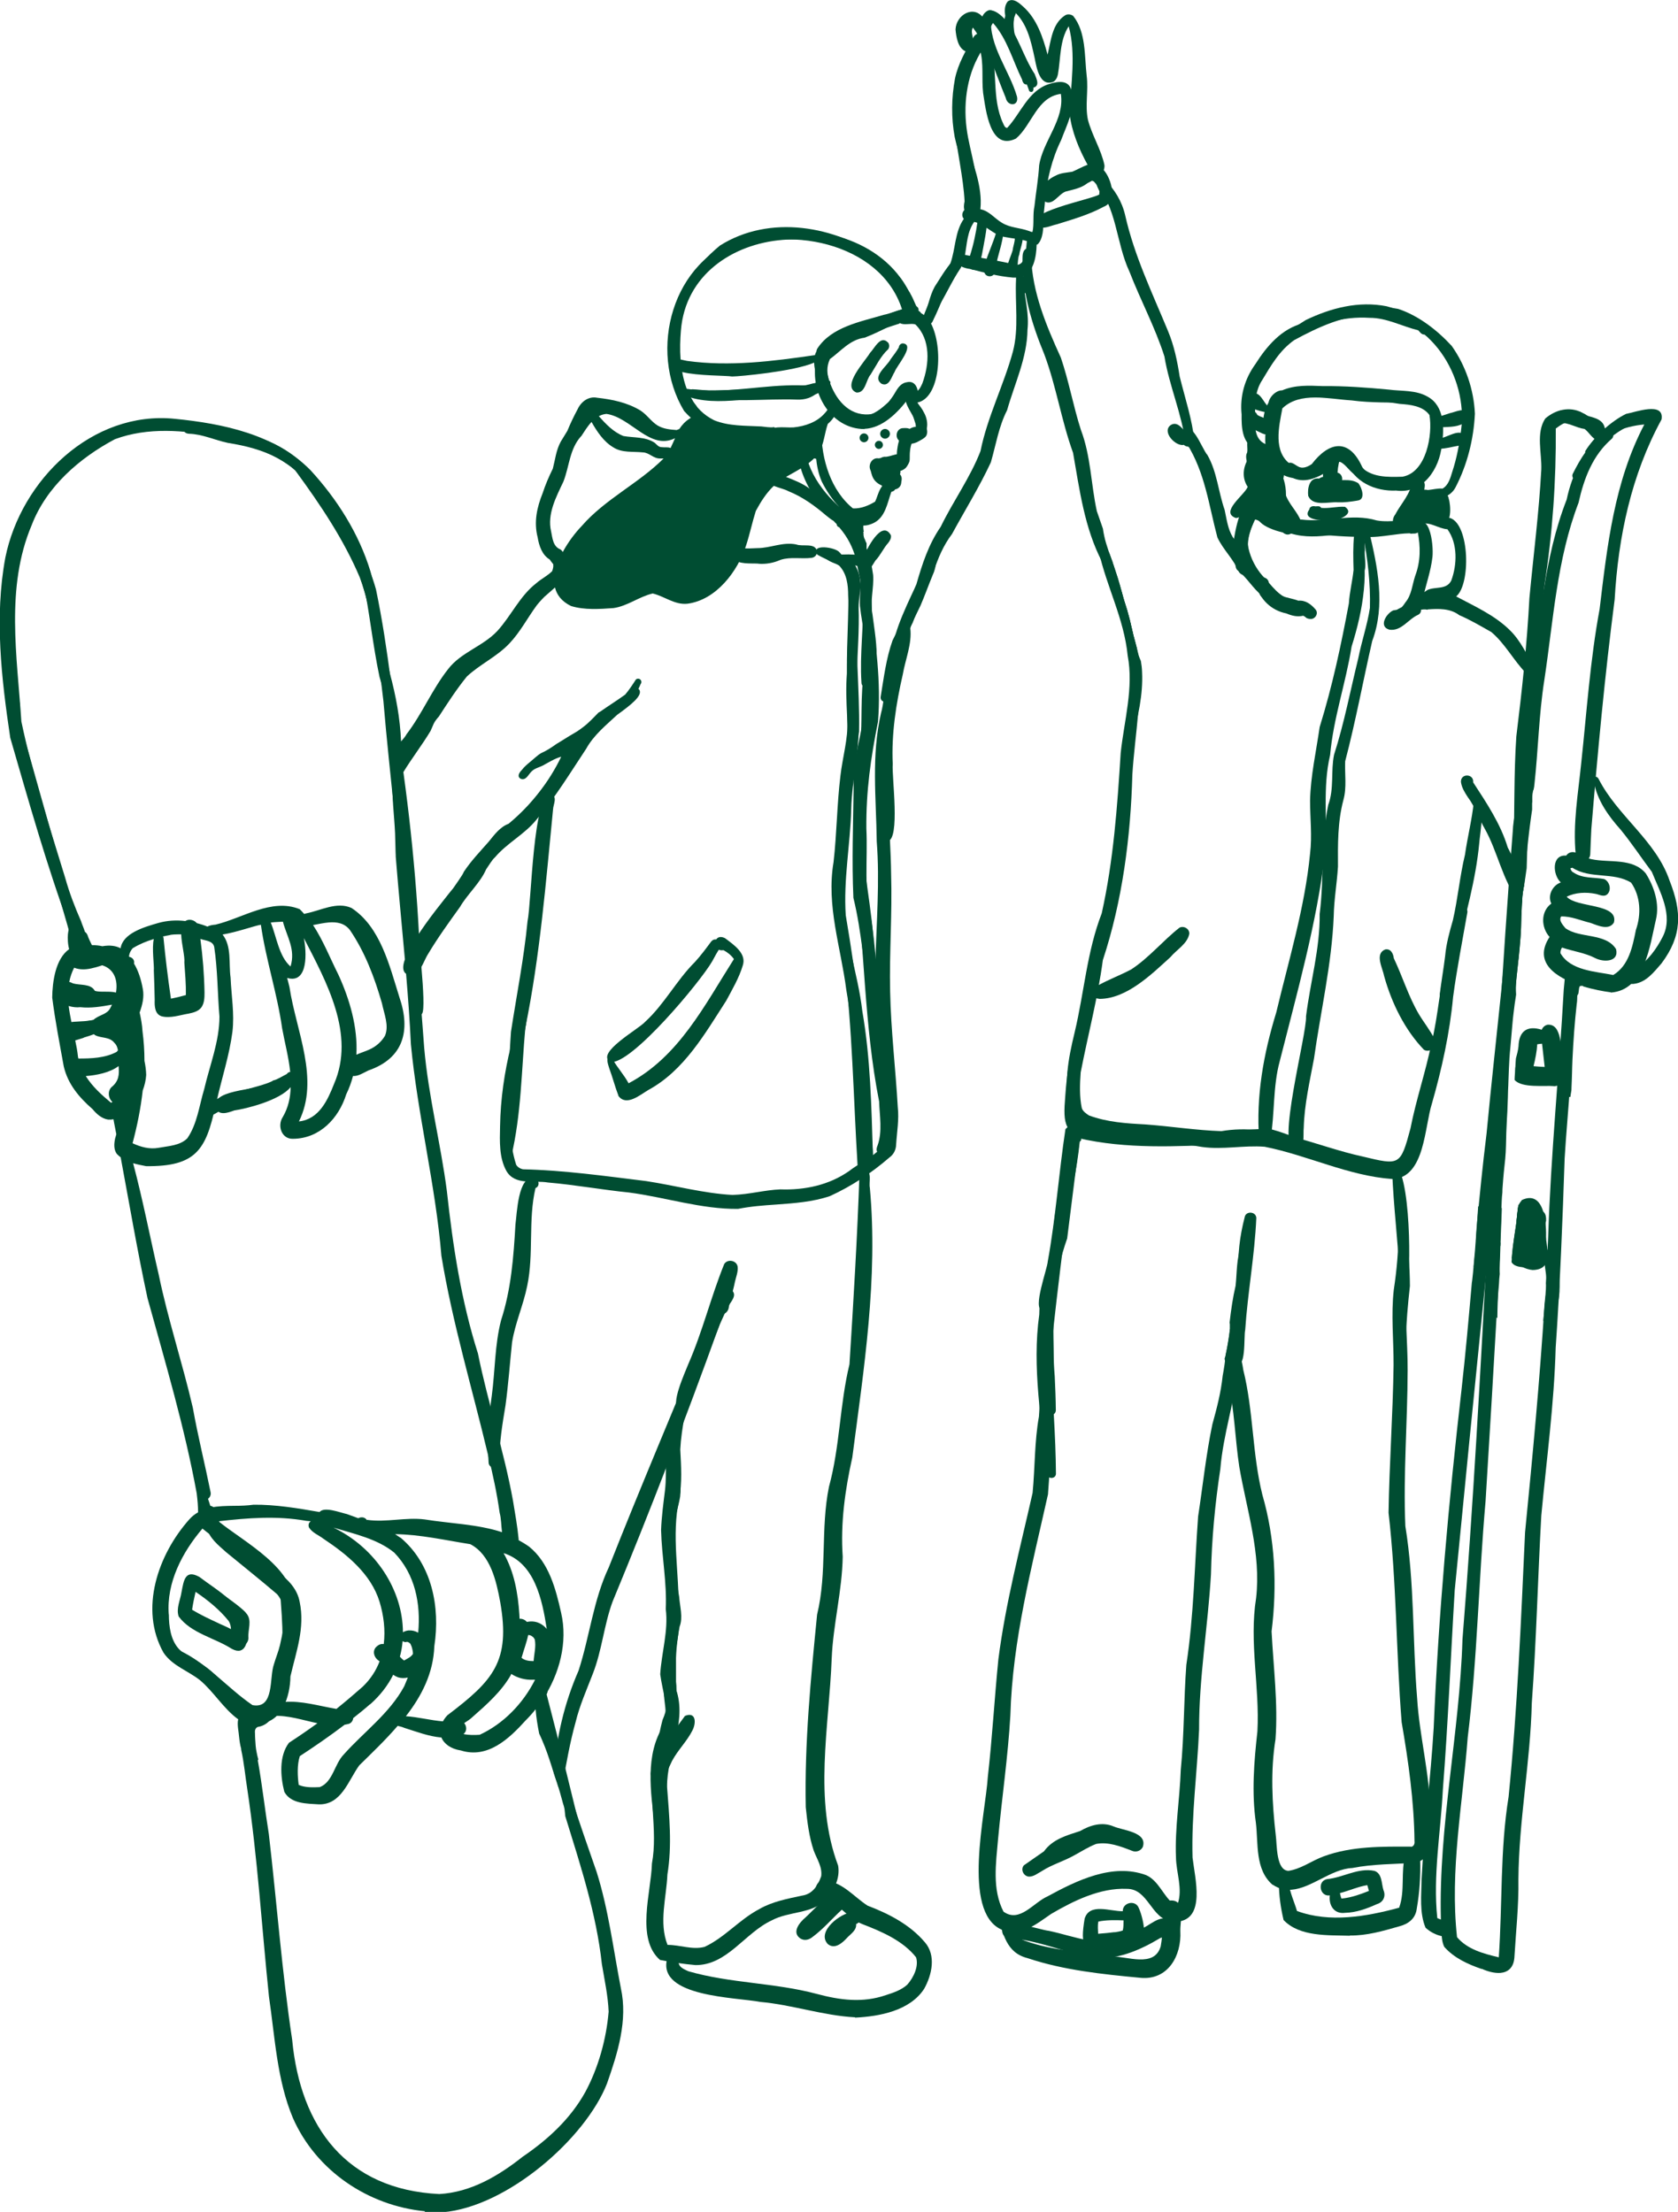 <?xml version="1.0" encoding="UTF-8"?>
<svg id="Layer_2" data-name="Layer 2" xmlns="http://www.w3.org/2000/svg" viewBox="0 0 153.92 202.86">
  <defs>
    <style>
      .cls-1 {
        fill: #004d32;
        stroke-width: 0px;
      }
    </style>
  </defs>
  <g id="Layer_1-2" data-name="Layer 1">
    <g>
      <path class="cls-1" d="m65.26,86.33c.37-.46,1.14.09.79.59-.27.41-.5.83-.73,1.26-1.07,1.85-7.39,9.46-9.33,9.23-1.42-.84,2.63-3.04,3.2-3.71,1.76-1.61,2.87-3.8,4.55-5.47.55-.6,1.03-1.25,1.51-1.9Z"/>
      <path class="cls-1" d="m81.47,31.42c.12.18.13.42,0,.61-.69.63-1.12,1.55-1.61,2.32-.44.5-.46,1.71-1.3,1.65-1.41-.57.79-2.86,1.24-3.63.43-.43.97-1.68,1.66-.95Z"/>
      <path class="cls-1" d="m80.87,35.2c-.93-.65.5-1.61.82-2.25.26-.35.54-.71.76-1.09.01-.19.16-.36.37-.37,1.17.13-.57,2.05-.76,2.62-.29.44-.48,1.39-1.19,1.09Z"/>
      <path class="cls-1" d="m39,202.8c-5.22-.5-10-3.71-12.13-8.55-1.47-3.49-1.65-7.43-2.2-11.15-.66-6.35-1.04-12.74-1.99-19.04-.19-1.19-.29-2.38-.55-3.56-.01-.04-.01-.09-.01-.13-.1-.35-.15-.72-.19-1.1-.03-.46-.2-1.11-.08-1.59-1.33-.95-2.27-2.56-3.51-3.59-1.1-.87-2.53-1.31-3.34-2.52-2.25-4-.5-9.01,2.37-12.23.24-.27.51-.48.8-.64,0-.56-.05-1.12-.12-1.68,0,0,0-.02,0-.03-1.11-6.08-2.88-12-4.52-17.94-.92-4.28-1.66-8.61-2.46-12.91-.13-.1-.25-.2-.36-.32-.29-.41-.25-.94-.15-1.41.04-.13.08-.26.11-.39-.07-.36-.14-.72-.21-1.08-.02-.1-.04-.2-.05-.29-.16.03-.32.04-.49.03-.59-.09-1.06-.51-1.43-.96-1.23-1.07-2.26-2.29-2.64-3.91-.38-2.1-.79-4.2-1.06-6.32.02-1.44.29-3.54,1.55-4.44-.08-.31-.12-.64-.12-.97-.01-.06,0-.12,0-.17,0-.31.06-.61.15-.89-2.1-5.69-3.74-11.54-5.43-17.36-.81-5.42-1.46-11.09-.45-16.52,1.44-7.13,7.97-13.5,15.54-12.73,4.43.44,9.23,1.43,12.46,4.72,2.44,2.66,4.43,5.8,5.49,9.27.84,3.07,1.07,6.28,1.79,9.38.55,2.04.93,4.1,1.02,6.22.22-.25.41-.48.5-.66,1.44-1.88,2.35-4.12,3.82-5.98,1.18-1.54,3.17-2.07,4.5-3.48,1.28-1.4,2.06-3.21,3.58-4.39.45-.4,1.04-.68,1.46-1.11.05-.13.08-.26.1-.39,0-.08,0-.16,0-.24h0c-.12-.15-.23-.29-.33-.44h0c-.69-.41-.97-1.24-1.1-2.02-.37-1.43-.06-2.78.46-4.07.24-.74.56-1.49.93-2.24.22-.84.3-1.7.73-2.48.2-.32.4-.65.6-.98.28-.68.59-1.33.94-1.98.32-.7,1-1.22,1.8-1.06,1.38.15,2.77.44,3.97,1.17.59.38.99,1.02,1.58,1.38.53.31,1.14.37,1.74.41.08-.03.16-.07.24-.09.24-.37.54-.7.95-.96.04-.03.08-.06.11-.08-.22-.19-.42-.4-.62-.62-3.35-5.56-1.08-13.93,5.43-15.89,4.89-1.49,11.28-.6,14.42,3.68.03.02.05.05.07.09.27.37.51.77.72,1.2.08.06.11.17.09.26.31.5.61,1.03.72,1.44.07.03.13.08.2.13.03.04.06.08.09.12.09.05.18.11.26.17.01-.03.03-.06.04-.1.62-1.62,1.47-3.2,2.39-4.64.48-1.33.39-2.87,1.23-4.08-.37-.41.05-1.07.57-1.01.03-.56-.02-1.17-.07-1.7-.26-1.67-1-3.16-1.34-4.81-.32-1.75-.3-3.59.03-5.34.28-1.35.99-2.58,1.67-3.76.45-.77,1.31-.32,1.51.4.83,2.44.12,5.12,1.25,7.5.07.15.16.39.36.38h0c1.25-1.34,1.92-3.41,3.83-4.02.9-.28,1.93-.42,2.1.78.33,1.52-.47,2.97-.98,4.35-.85,1.74-1.3,3.6-1.48,5.52-.03.6-.14,1.28-.18,1.88.06.66-.01,1.7-.5,2.17-.03.02-.06.03-.09.03-.03,1.14-.29,2.47-1.22,2.92,0,.22.01.44.03.66.12,1.42.51,2.79.35,4.22-.03,2.58-1.18,4.94-1.87,7.38-.78,1.53-1.02,3.16-1.49,4.78-1.05,2.26-2.37,4.38-3.56,6.57-.8,1.06-1.28,2.21-1.68,3.42-.06.12-.11.25-.16.37-.39.94-.73,1.91-1.14,2.85,0-.02.02-.04.03-.07-.29.61-.6,1.19-.81,1.83-.16.5-.29,1.02-.43,1.52h0c-.13.41-.28.82-.39,1.24-.02.09-.05.17-.07.26-.09.03-.18.04-.28.03,0,.01,0,.02-.01.03-.33,2.26-.28,4.6-.8,6.85-.46,4.29.1,8.6.15,12.89.11,3.58-.17,7.16-.09,10.74.07,3.54.5,7.07.7,10.6.13,1.15-.08,2.3-.15,3.43-.01.48-.22.92-.62,1.2-1.64,1.42-3.48,2.64-5.46,3.54-1.57.53-3.23.65-4.89.77-1.19.08-2.37.17-3.53.4-3.36.04-6.69-1.07-9.99-1.5-2.47-.25-4.99-.71-7.45-.92-1.29-.22-3.02.3-3.81-1.06-.68-1.23-.61-2.72-.58-4.09.04-2.5.4-4.98,1-7.4,1.12-5.41,1.72-10.89,2.17-16.38.11-1.11.27-2.2.26-3.32,0-.37.61-.4.63,0,.22,2.78-.42,5.52-.45,8.29-.03,3.22-.84,6.34-1.24,9.52-.7,4.15-2.23,8.69-.89,12.82.14.22.4.38.65.41,3.78.09,7.52.62,11.27,1.08,2.64.4,5.26,1.13,7.92,1.27.79-.02,1.55-.14,2.3-.26.69-.11,1.38-.22,2.09-.25,2.24.08,4.47-.39,6.32-1.69.68-.54,1.81-1.1,2.56-1.76-.1-.17-.04-.4.04-.58.46-1.28.18-2.74.14-4.03-1.38-6.99-1.34-14.21-2.21-21.28-.45-3.61.3-7.18.45-10.77.27-2.57-.02-5.2.43-7.73-.11,0-.2-.11-.19-.22.07-.81.16-1.63.21-2.44-.14-1.01-.34-2-.45-3-.04-.75.07-1.53.05-2.3h0c-.14-.67-.3-1.35-.41-2.02h0c-.32-1.1-.74-1.96-1.54-2.9-.15-.04-.23-.16-.24-.3-.1-.09-.19-.19-.27-.28-.25-.14-.48-.34-.7-.51-1.04-.89-2.17-1.71-3.45-2.22-.31-.18-.88-.3-1.34-.49-.68.64-1.19,1.45-1.65,2.3-.33,1.04-.55,2.12-.89,3.16-.77,2.39-2.75,5.01-5.39,5.35-1.17.12-2.11-.69-3.18-.94-1.25.29-2.31,1.16-3.6,1.34-1.28.09-2.65.19-3.89-.19-.86-.42-1.31-1.02-1.47-1.7-.31.29-.66.57-.98.86-.08.08-.15.16-.23.24-.16.17-.32.35-.47.54,0,0,0,0,0,0,0,.01-.01.02-.02.03-.84,1.15-1.5,2.43-2.49,3.47-1.14,1.21-2.71,1.91-3.9,3.03h0c-.94,1.16-1.75,2.41-2.56,3.66-.09.1-.17.19-.25.3-.12.16-.22.33-.29.51-.07.16-.14.32-.21.48,0,0,0,0,0,.01-.78,1.31-1.76,2.56-2.53,3.84,0,.02,0,.03,0,.05-.06.1-.11.21-.15.32-.02.06-.04.13-.06.19,0,0,0,0-.02,0,0,.01,0,.03,0,.04-.01.05-.02.1-.02.15,0,.06.02.11.05.16.48,4.76.95,9.54,1.36,14.31,1.13-1.8,2.75-3.74,3.21-4.34.56-.65,1.18-1.24,1.79-1.85.02-.09.06-.18.12-.25.1-.16.19-.31.3-.45.14-.13.29-.26.42-.4.24-.27.45-.57.67-.85.07-.08.13-.17.2-.26.21-.21.42-.41.64-.61,0-.05,0-.11.02-.17l.04-.04s0,0-.01.01c.24-.27.51-.51.77-.74.31-.28.61-.56.9-.87.56-.59,1.11-1.19,1.64-1.81.53-.63,1.03-1.3,1.53-1.96.17-.23.34-.45.51-.67.14-.18.25-.38.38-.57,0,.02-.02.03-.03.05.09-.14.18-.28.28-.4.02-.03.05-.05.08-.08.08-.07.15-.13.19-.23.01-.03.02-.06.03-.09.03-.04.05-.07.07-.11-.02.02-.05.03-.07.05,0-.2-.18-.38-.39-.37h0c-.13,0-.24.07-.31.16-.08.06-.16.12-.22.19,0,0-.01.01-.02.02-.08.04-.16.11-.24.17-.07.05-.13.11-.2.16h0s0,0,0,0h0s-.01,0-.02,0c0,0,0,0,0,0-.2.15-.42.29-.65.42l-.12.07c-.11.04-.22.07-.33.12-.02,0-.04,0-.06,0-.13.01-.25.07-.33.17-.03.01-.06.02-.1.03h0s-.01,0-.02,0c0,0,0,0,0,0,0,0,0,0-.02,0h0s0,0-.01,0h0c-.1.02-.21.05-.32.07-.11-.09-.18-.21-.23-.34,0-.02.02-.04.03-.06,0,0,0,0,0,0h0s0,0,0,0c0-.01.02-.02.03-.04.03-.04.05-.06.08-.09l.03-.03s0,0,0,0c0,0,.02-.01.02-.02h0c.13-.12.26-.23.39-.34.2-.17.4-.35.61-.51.07-.05.14-.09.2-.13.52-.23.99-.54,1.45-.87.05-.03.1-.05.14-.08.34-.2.66-.42,1-.62.25-.15.5-.29.74-.44.16-.1.3-.21.45-.32.15-.11.3-.23.44-.35.26-.23.5-.48.74-.72.11-.11.21-.22.32-.33.06-.04.12-.07.18-.1.75-.53,1.53-1.01,2.27-1.55.36-.43.67-.9.98-1.38.11-.1.29-.1.4,0,.12.1.14.3.03.42-.06.15-.13.3-.2.44.03.02.05.04.07.06.38.54-.8,1.44-2.02,2.32-1.03.96-2.15,1.86-2.84,3.11-1.46,2.2-2.84,4.48-4.56,6.5-1.08,1.35-2.7,2.14-3.81,3.46-.25.21-.52.68-.81,1.1-.52,1.22-1.75,2.32-2.39,3.44-1.02,1.42-2.05,2.84-2.95,4.35-.26.41-.51,1.14-.89,1.59.2,2.33.38,4.66.55,6.98.38,4.43,1.51,8.74,2.08,13.14.55,5.05,1.31,10.05,2.85,14.9.92,4.55,2.4,8.96,3.22,13.53.19,1.16.4,2.31.51,3.47,0,.04,0,.08,0,.12.33.18.66.38.97.6,1.82,1.48,2.44,3.88,2.93,6.06.63,2.72-.15,5.61-1.68,7.95.11.56.21,1.13.33,1.7.18.08.32.28.32.54,1.17,4.61,2.72,9.11,4.29,13.59,1.09,3.46,1.53,7.09,2.22,10.65.65,2.96-.29,5.95-1.27,8.74-1.97,5.04-9.17,11.33-15.08,11.81-.57.05-1.12.04-1.67-.03Zm-15.35-41.34c.4,2.25.65,4.5,1.01,6.75.73,6.26,1.2,12.65,2.14,18.86.76,8.04,5.01,13.74,13.49,14.15,2.9-.16,5.43-1.66,7.65-3.42,2.31-1.57,4.37-3.46,5.74-5.92,1.21-2.24,1.94-4.89,2.15-7.39-.06-1.46-.38-2.9-.62-4.35-.51-4.67-1.98-9.11-3.36-13.58-.01-.1-.02-.2-.03-.31-.02-.18-.03-.36-.08-.53-.02-.1-.06-.2-.09-.3-.09-.32-.18-.65-.27-.98-.09-.3-.18-.61-.28-.91-.11-.33-.23-.66-.33-.99-.12-.39-.24-.78-.37-1.16-.13-.4-.27-.8-.43-1.2-.08-.21-.17-.42-.26-.63-.08-.19-.16-.37-.25-.55-.15-.74-.27-1.48-.33-2.24-.29.37-.6.71-.92,1.03-1.52,1.68-3.47,3.52-5.93,2.75-.91-.14-1.54-.59-1.79-1.19-1.18-.1-2.3-.54-3.42-.89-.14-.07-.36-.12-.59-.18-1.11,1.29-2.36,2.48-3.53,3.63-1,1.38-1.63,3.62-3.7,3.57-1.1-.07-2.57-.04-3.17-1.15-.36-1.4-.5-3.29.43-4.5.88-.57,1.75-1.17,2.61-1.79-1.35-.28-2.68-.74-4.06-.67-.32.52-.76.91-1.41,1.01,0,0,0,0,0,0-.08.03-.14.08-.19.15-.09.14-.08.28-.07.43,0,.19.01.37.02.56.02.4.05.8.13,1.19.04.23.1.45.16.67-.02.02-.04.03-.06.04Zm10.29-5.16c-.5.44-1.02.86-1.54,1.27-.03.26-.19.5-.5.55-.09.02-.19.04-.29.06-1.34,1.02-2.74,1.98-4.11,2.88-.26.81-.21,1.84-.1,2.64.58.25,1.3.23,1.93.2,1.2-.46,1.34-2.1,2.19-2.98,1.85-2.08,4.21-3.77,5.56-6.27.11-.26.22-.53.33-.8-.3.07-.6.07-.9-.02-.16-.06-.31-.14-.44-.24-.49.98-1.19,1.9-2.13,2.73Zm12.93-2.7c-.87,1.53-2.23,2.73-3.54,3.88-.21.21-.49.37-.75.55.24.28.27.76-.07,1,.48.11,1.01.1,1.49.07,2.17-1,3.98-2.86,5.08-5.05-.08,0-.17,0-.26,0-.62.03-1.36-.16-1.92-.53-.01.03-.03.06-.04.08Zm-10.13-12.58c2.89,2.43,3.65,6.37,3.1,9.96-.09,2.47-1.16,4.56-2.61,6.42,1.13.07,2.28.38,3.4.47.1-.19.24-.38.41-.56,4.19-3.18,5.81-4.92,4.84-10.4-.35-1.9-.89-4.33-2.74-5.29-2.29-.36-4.57-.89-6.9-.92.17.11.33.22.49.33Zm-21.25,7.04c0,1.1.17,2.36.92,3.17.67.7,1.57.99,2.32,1.55,1.88,1.22,2.82,3.6,4.89,4.53.14-.09.26-.2.37-.32.03-.19.16-.33.31-.43.42-.72.56-1.67.87-2.41,1.07-2.51.71-5.32.54-7.95-.25-.71-.86-1.15-1.36-1.67-1.67-1.79-3.93-2.81-5.78-4.34-1.85,2.17-3.31,4.95-3.09,7.87Zm15.39,8.65c.82-.66,1.62-1.34,2.39-2.02.72-.69,1.23-1.48,1.55-2.33,0,0-.02-.02-.03-.02-.42-.25-.65-.78-.36-1.21.26-.3.52-.39.77-.35.16-1.28,0-2.62-.39-3.9-.79-2.54-2.98-4.32-5.13-5.75-.44-.34-1.05-.56-1.34-1.05-.09-.25,0-.45.17-.57-.13,0-.27-.02-.41-.03-2.69-.48-5.36-.27-8.06.04,2.33,1.9,7.12,4.34,6.88,7.76.06,2.59.19,5.11-.87,7.53-.15.4-.28.87-.44,1.34.16-.03.31-.05.47-.06,1.58-.13,3.19.37,4.79.64Zm16.96-4.67c.27.23.65.3,1,.3h.11c.04-.66.24-1.35.1-1.99-.04-.08-.1-.15-.15-.22v.02c-.12-.12-.26-.2-.45-.2-.15.71-.41,1.39-.61,2.09Zm-11.16-.1c.13.14.26.26.38.35.31-.18.65-.32.82-.61,0-.23-.07-.5-.13-.69-.03-.06-.05-.13-.09-.19h.02c-.08-.11-.2-.2-.34-.23-.14.06-.29.02-.41-.06-.04.48-.12.96-.25,1.43Zm13.47-2.56c-.41-2.67-1.11-6.05-3.96-6.94.98,1.71,1.32,3.67,1.45,5.62l.02.4c.25-.01.49.08.67.29.09-.02.19-.03.28-.04.64-.05,1.17.24,1.55.69Zm-11.79.36c.25-2.67-.29-5.37-2.19-7.34-1.56-1.28-3.71-1.73-5.58-2.3,3.86,1.85,6.36,5.73,6.37,9.6.16-.1.34-.15.52-.17.3-.02.61.05.87.2Zm-4.68-10.35c1.75.25,3.53-.26,5.28-.04,2.33.38,4.84.43,7.09,1.17-.08-.6-.07-1.24-.22-1.79-.25-1.79-.63-3.56-1.07-5.32-1.44-6.06-3.26-12.08-4.27-18.23-.54-6.52-2.18-12.92-2.8-19.41-.1-2.15-.26-4.3-.44-6.46-.33-.23-.33-.71-.11-1.32-.28-3.15-.59-6.29-.84-9.43,0-.1,0-.21-.01-.31-.02-.61-.03-1.22-.05-1.83-.04-.86-.12-1.72-.18-2.58-.05-.84-.09-1.69-.11-2.53,0-.02,0-.03,0-.05.03-.06.05-.13.04-.19,0-.28-.02-.57-.04-.85-.01-.21-.03-.43-.05-.64,0-.12,0-.23-.02-.35,0-.39,0-.79,0-1.18-.02,0-.04,0-.07,0v-.14c-.02-.1-.03-.2-.04-.3,0,0,.01,0,.02,0,.03,0,.06,0,.08,0-.22-1.87-.51-3.73-1.06-5.54-.62-2.92-.91-5.94-1.52-8.84-1.15-3.98-3.42-7.73-6.57-10.43-1.97-1.42-4.36-2.27-6.71-2.74-3.12-.62-6.45-.9-9.47.22-3.27,1.74-6.28,4.36-7.63,7.87-2.42,5.71-1.34,12.03-.95,18.02,1.01,4.85,2.59,9.65,4.02,14.34.38,1.36.88,2.67,1.45,3.96.08.27.25.63.36.99.11.08.19.18.24.31.1.32.26.61.4.91.34,0,.66.03.96.1.69-.12,1.25-.04,1.67.19.21-1.37,2.11-1.94,3.49-2.33.79-.22,1.63-.27,2.45-.17.07-.05.14-.07.23-.1.3-.06.63.06.82.29.34.09.66.19.98.32.22-.13.52-.16.74-.18,2.49-.59,5.13-2.46,7.72-1.42.14.14.29.29.41.44.06-.02.12-.04.17-.05,1.36-.26,2.81-1.11,4.17-.5,2.67,1.75,3.49,5.32,4.4,8.2,1.05,3.06.37,5.59-2.84,6.7-.43.2-.96.56-1.42.51-.15.57-.35,1.13-.62,1.68-.69,2.21-2.44,4.06-4.87,4.08-1.06.05-1.48-1.2-.95-2,.5-.85.7-1.78.72-2.74-1,1.23-4.1,1.99-5.17,2.14-.58.21-1.43.53-1.72-.25,0-.04-.02-.08-.02-.12-.86,3.99-1.8,5.53-6.35,5.48-.38-.08-.8-.15-1.19-.27.9,3.38,1.56,6.83,2.35,10.23.85,4.12,2.18,8.11,3.13,12.21.46,2.59,1.1,5.13,1.62,7.7.07.28-.05.5-.23.64.09.26.18.53.26.8.68-.14,1.41-.15,2.13-.16.61,0,1.22-.02,1.79-.1,2.02-.02,4.04.32,6.05.67.44-.53,1.87.05,2.52.19.35.13.69.25,1.04.38.08-.05.18-.08.27-.08.19-.02.39.06.51.25Zm-21.47-52.47c-.22.24-.34.48-.38.78.01.02.03.04.03.06.25.03.47.26.44.52,0,.03,0,.06-.01.09.4.65.66,1.48.81,2.33.14.73-.04,1.46-.29,2.16.12.56.23,1.13.26,1.71.12.9.18,1.81.18,2.72.09.43.15.86.16,1.3-.03.46-.14.95-.32,1.43-.18,1.63-.51,3.25-.93,4.83.76.35,1.56.57,2.38.42.9-.17,1.95-.19,2.64-.87.92-1.33,1.1-3.04,1.55-4.51.51-2.2,1.4-4.37,1.4-6.66-.18-2.11-.16-4.28-.48-6.38-.12-.57-.77-.57-1.21-.72l-.06-.02c.22,1.63.35,3.27.38,4.91,0,.47-.01.96-.28,1.36-.27.37-.74.49-1.17.58-.81.13-1.66.45-2.47.25-.65-.19-.67-.96-.65-1.5-.01-.9-.05-1.8-.08-2.7.05-.42-.2-2.09,0-2.89-.67.2-1.32.47-1.91.83Zm14.35,3.65c.6,3.97,2.78,8.41.86,12.28,1.84-.2,2.63-1.94,3.22-3.44,1.98-4.55-.7-9.36-2.77-13.38.25,1.2.44,4.24-1.53,3.66.08.29.15.58.22.87Zm-6.15-4.87c.86,1.08.56,2.66.74,3.95.07,1.66.37,3.32.17,4.98-.28,2.14-.96,4.2-1.43,6.28.82-1.23,5.4-.95,6.4-2.21-.04-.23.15-.38.33-.39-.14-1.36-.51-2.73-.74-4-.45-3.2-1.5-6.33-1.95-9.5-.51.07-2.22.69-3.53.9Zm-12.54,12.99c.59.95,1.45,1.73,2.31,2.44.05-.02.1-.04.14-.07,0,0,0,0-.01,0-.38-.33-.45-.95-.11-1.33.71-.57.75-1.17.68-1.96-.79.6-1.99.84-3.02.92Zm20.84-13.86c.93,1.41,1.57,3.05,2.33,4.56,1.04,2.27,1.79,4.84,1.65,7.34.42-.19.89-.33,1.2-.48.59-.26,1.09-.7,1.42-1.25.4-.94-.08-2.02-.27-2.97-.68-2.37-1.56-4.71-2.94-6.73-.49-.64-1.19-.76-1.94-.7-.47.04-.97.15-1.45.24Zm-21.04,10.35c-.23.07-.5.16-.77.24.11.5.2.99.25,1.47.01.06.02.13.04.19,1.18,0,2.44-.04,3.51-.61.04-.05.08-.1.12-.13-.04-.27-.13-.51-.33-.7-.45-.58-1.19-.4-1.76-.7-.04-.03-.08-.06-.12-.09-.33.13-.67.23-.93.31Zm71.67-45.72s0,.02,0,.03c.04.12.09.23.15.34,0,.16,0,.31,0,.47.3.77.49,1.61.6,2.43.09,1.18-.31,2.47-.06,3.61.18,1.44.46,2.92.36,4.37-.25.89-.31,1.81-.38,2.73-.06,3.73-.36,7.46-.77,11.17-.42,3.72.56,7.4.84,11.11.08.86.16,1.72.22,2.58.09-3.72.41-7.44.12-11.14-.05-3.97-.51-7.89.4-11.78.46-1.67.19-3.47.75-5.09.12-.19.24-.38.37-.58-.19-1.56,1.76-5.23,2.12-6.13.53-1.85,1.12-3.67,2.23-5.27,1.14-2.35,2.71-4.51,3.65-6.94.62-3.11,2.14-6.07,2.97-9.12.57-2.18.18-4.42.29-6.64,0-.05,0-.1,0-.15-.09,0-.19,0-.29,0-1.34-.12-2.61-.45-3.91-.79-.28-.03-.57-.11-.82-.23-.01.04-.03.07-.04.11-.9,1.32-1.5,2.81-2.41,4.13-.07.32-.09.8-.33.99,1.15,2.22.84,6.85-1.26,7.25.22.29.45.58.61.91.51.88.46,2.34-.85,2.29-.28.07-.46.5-.79.35.01.22.05.44.08.65.01.09.03.18.04.27.01.09.01.17,0,.2,0,.19,0,.39-.01.58-.01.12-.04.25-.09.36-.05.14-.16.23-.25.28-.02,0-.03.02-.05.03h0c-.08.09-.14.18-.23.25,0,0,0,0,0,0-.1.15-.24.29-.38.38.09.07.16.17.18.3.08.28-.17.44-.28.65-.1.24-.31.67-.59.78-.13.45-.24.91-.42,1.33-.28.36-.66.62-1.08.8,0,.08,0,.17,0,.25,0,0-.03.02-.04.03h0s-.02,0-.03.02c-.11-.03-.23-.03-.35,0-.28.07-.46.36-.48.64,0,.12.01.25.03.38.02.08.03.17.05.25-.01.11,0,.23.03.34.02.07.04.14.07.2h0s0,0,0,0ZM7.27,93.68c.35-.02.68-.03.94-.09.12,0,.25-.03.38-.07.06-.06.13-.12.21-.16.43-.29,1.04-.38,1.3-.88.06-.11.12-.22.17-.34-.95.17-1.92.34-2.91.23-.32.04-.7,0-1.06-.11.06.49.15.98.25,1.47.07,0,.14-.01.21-.02.17-.01.34-.02.51-.03Zm8.35-7.93c-.23.04-.46.09-.69.14.02.01.04.04.06.05.18,1.87.41,3.77.69,5.65.46-.09.91-.2,1.37-.33.02-.99-.07-1.98-.14-2.97.06-.59-.26-1.7-.29-2.6-.2,0-.41,0-.62.01-.13.01-.25.02-.38.04Zm-9.28,4.3c.12.03.23.07.34.13.66.21,1.63,0,2.02.69.45.16,1.34,0,1.94.16.19-1.1-.14-2.15-1.26-2.5-.27.08-.53.18-.79.23-.57.16-1.23.22-1.79-.01-.22.43-.36.86-.45,1.31Zm18.5-5.43c.53,1.29.74,3.09,1.81,4.02.48-1.58-.33-2.72-.7-4.11-.24.02-.49.02-.73.04-.13.01-.26.02-.38.04Zm28.46-44.61c-1.06,1.17-1.07,2.76-1.62,4.16-.67,1.42-1.5,2.97-1.13,4.56.13.63.17,1.38.84,1.65.11.07.18.15.23.25.5-.93,1.16-1.79,1.75-2.4,2.15-2.47,5.21-3.89,7.5-6.18-.1,0-.2,0-.28,0-.66.03-1.01-.54-1.62-.56-.91-.1-1.9.06-2.71-.46-.89-.53-1.48-1.42-2-2.33-.37.39-.66.88-.94,1.3Zm25.25,7.73c.12.06.24.13.36.2.05-.09.1-.18.16-.26-.18.03-.35.05-.52.07Zm1.74-1.74c.28-.59.55-1.19.85-1.76-.03-.04-.05-.09-.05-.13-.48-.23-1.03-.5-1.25-1-.23-.51.17-1.18.75-1.07.41-.05,1.05-.21,1.43.01.06-.02.13-.04.19-.05.04-.03.09-.03.14-.03,0-.1.01-.19.02-.28v-.03s0-.01,0-.01c.02-.1.04-.19.05-.29,0-.12,0-.24,0-.35,0-.14.01-.27.03-.41.02-.15.05-.31.14-.44.05-.09.11-.15.21-.19.03-.01.06-.02.09-.02.11-.43.76-.83,1.18-.81-.08-.94-.91-1.63-1.03-2.56-.03-.07-.05-.14-.07-.22-.02.01-.04.03-.06.05-.69,1.18-1.53,2.54-3,2.66-.11,0-.22.01-.34,0-.87.06-1.61-.17-2.23-.59-.12.03-.24,0-.35-.07-.14-.09-.28-.2-.4-.31-.18.3-.4.56-.66.78-.3.88-.34,1.79-.79,2.61-.71,1.03-1.99,1.65-3.04,2.25.77.3,1.54.6,2.2,1.1.76.47,1.35,1.16,2,1.76.06-.03.14-.05.21-.03.24-.18.62-.1,1-.02.27.06.54.12.76.08.74.02,1.42-.27,2.03-.64Zm-25.37-7.84c.66.74,1.35,1.47,2.27,1.83.96.17,2.03.05,2.88.63.19.17.34.39.62.39.25.04.59-.03.82.08.15-.3.27-.6.41-.9-2.31,1.14-4.03-1.91-6.29-2.23h0c-.26.02-.49.1-.7.21Zm17.85,1.04c1.09-.11,2.18-.48,2.9-1.32.13-.13.22-.29.33-.42-.34-.45-.59-.96-.76-1.51-.45.29-.96.36-1.48.4-.13.02-.24-.02-.33-.08-.24.03-.44.05-.53.08-.19-.03-.44.02-.69.07-.16.03-.32.06-.48.07s-.31,0-.44-.04c-.3.03-.61.05-.92.06-.62.02-1.26.08-1.91.13-1.72.15-3.5.3-5.1-.18.47.87,1.16,1.59,2.14,2.08,1.38.56,2.87.49,4.33.57.37.03.81.13,1.19.06.02.02.04.04.05.06.09-.01.17-.02.25-.03.47-.04.96.02,1.44,0Zm9.73-9.52c-.86.26-1.72.6-2.54.78-1.53.5-3.17,1-4.29,2.2,0,.38.04.8.12,1.21.07.32.16.63.24.95,0,.01,0,.03,0,.04h0c.05.04.1.09.14.17.01.06,0,.12-.01.17.65,1.69,1.95,3.1,3.89,2.76,1.39-.24,1.7-2.03,2.91-2.51.09-.26.27-.4.6-.27.25.11.27.41.29.62,0,.02,0,.04.01.06.03.02.06.05.1.09.36-.12.5-.48.65-.8.64-1.74.79-4.01-.65-5.4-.43-.13-1.03.11-1.41-.12-.02.01-.04.04-.05.05Zm-19.51,5.98c1.85.28,3.75.08,5.61.05,1-.02,2.03-.02,3.04-.09.74-.12,1.5-.24,2.26-.29.23-.05.46-.1.69-.17.12,0,.26-.06.42-.13-.01-.08-.02-.16-.03-.24-.15-.51-.29-1.03-.3-1.53-1.86.81-6.89,1.27-7.52,1.27-.61-.1-3.15-.05-4.58-.41.09.53.23,1.05.41,1.54Zm-.53-5.37c-.07.85-.1,1.77-.03,2.68.21.04.42.1.6.13,3.9.54,7.86.03,11.72-.53.03-.12.08-.23.14-.34,0-.08.03-.16.07-.24,1.29-2.02,3.99-2.48,6.12-3.12.58-.11,1.21-.4,1.82-.54-.61-1.33-1.1-2.71-2.13-3.76-.12-.02-.2-.1-.23-.18h0c-.99-.7-2.13-1.21-3.26-1.61-1.72-.68-3.62-.93-5.49-.78-4.61.37-8.92,3.23-9.33,8.3Zm26.06-6.91c1.59.29,3.15.54,4.71.91.85.02.88-1.31.96-2.18-.63-.2-1.3-.23-1.94-.36-1.13-.15-1.83-1.17-2.89-1.4-.64.91-.66,1.99-.84,3.03Zm.16-10.4c.53,2.05,1.47,4.05,1.25,6.21.81.15,1.31.86,1.99,1.25.75.46,1.62.44,2.42.73.09.03.18.06.27.1h.05s.03,0,.05,0c.16-.73.01-1.59.18-2.37.13-1.23.36-2.49.43-3.74.35-2.25,2.36-4.2,1.99-6.55-2.2.29-2.65,2.86-4.12,4.1-2.38,1.16-2.76-2.61-3.01-4.18-.15-1.33.08-2.72-.3-4.01-1.74,2.43-1.71,5.64-1.19,8.46Z"/>
      <path class="cls-1" d="m48.81,70.55s0,0,0,0c0,0,0,0,0,0Z"/>
      <path class="cls-1" d="m50.43,69.73s0,0,0,0c0,0,0,0,0,0Z"/>
      <path class="cls-1" d="m51.13,69.18h0s0,0,0,0h0Z"/>
      <path class="cls-1" d="m48.3,70.21s0,0,0,0c0,0,0,0,0,.01,0,0,0-.01,0-.01Z"/>
      <path class="cls-1" d="m80.03,47.65s0,0,0,0c0,0,0,0,0,0Z"/>
      <path class="cls-1" d="m79.38,49.52s0,0,0,0c0,0,0,0,0,0Z"/>
      <path class="cls-1" d="m74.41,41.63c-.02-.27.18-.51.45-.53s.51.18.53.45-.18.51-.45.53-.51-.18-.53-.45Z"/>
      <path class="cls-1" d="m75.39,44.19c-.64-1.44-.6-3.13-.63-4.67-.04-.37.56-.42.58-.05,0,2.64.86,5.56,3,7.24.45.37,1.67.25,1.74.9-.01,0-.03.02-.04.03-.01,0-.02.02-.04.02-.11-.03-.23-.03-.34,0-.17.04-.29.16-.38.3-1.8-.55-3.06-2.14-3.89-3.77Z"/>
      <path class="cls-1" d="m73.24,41.81c0-.19,0-.48.18-.6.28-.21.7.11.51.43.5,2.52,2.71,4.92,4.86,6.14.2.06.37.09.55.11-.09.12-.14.26-.15.41,0,.12.01.25.03.38,0,.03.01.07.02.1-2.97-.25-5.79-4.24-6-6.97Z"/>
      <path class="cls-1" d="m95.65,18.36c-.83-.82.4-1.9,1.16-2.24.48-.27,1.02-.28,1.55-.37.47-.2.92-.46,1.4-.64,0,0,0,0,0,0-.79-1.44-1.46-3.05-1.65-4.7.1-2.62.62-5.44-.08-8-.84,1.29-.73,2.95-.99,4.42-.06.27-.18.54-.43.68-1.24.47-1.53-1.32-1.7-2.17-.35-1.63-.71-3.29-2-4.39-.12,2.21.69,4.27,1.59,6.24.11.36.42.8.25,1.17-.09.11-.29.09-.35-.04-.31-.92-.72-1.78-1.21-2.62-.73-1.38-1.19-2.97-2.28-4.11-.22,2.63,1.68,4.84,2.38,7.28.18.9-.88.91-1.04.09-.91-2.18-1.58-4.51-3-6.42,0,0-.01,0-.02.01h0c-.18.33-.01.7.02,1.04.4.42,0,1.28-.62,1.14-.76-.27-.92-1.33-.98-2.03.06-1.35,1.68-2.3,2.58-1.02.45-1.88,1.8.31,2.2,1.08-.04-.84-.57-1.92.01-2.63.5-.36,1.07.16,1.43.49,1.25,1.13,1.8,2.81,2.22,4.39.32-1.27.4-2.81,1.59-3.59.23-.16.54-.12.76.04,1.19,1.48,1.03,3.69,1.24,5.5.17,1.34-.16,2.7.11,4.01.37,1.44,1.22,2.74,1.52,4.18.06.89-.9,1.29-1.56,1.65-.59.47-1.31.58-2.01.77-.7.26-1.23,1.48-2.07.8Z"/>
      <path class="cls-1" d="m108.75,40.68c-.34-2.74-1.49-5.26-1.94-7.99-.85-2.67-2.19-5.15-3.2-7.76-1.28-2.72-1.13-6.04-3.29-8.3-.25-.05-.41-.33-.29-.57.37-.7.96.04,1.28.4.93.89,1.61,2.02,1.9,3.28.84,3.73,2.48,7.11,3.93,10.62.56,1.34.85,2.75,1.07,4.17.49,1.99,1.15,3.93,1.36,5.97.12.52-.7.72-.82.18Z"/>
      <path class="cls-1" d="m101.11,51.56c-1.64-3.12-2.08-6.64-2.68-10.03-1.08-2.98-1.54-6.11-2.64-9.04-1.15-2.78-2.03-5.72-2-8.76,0-.37.03-.86.46-.96.45-.11.73.52.34.78.09,3.26,1.39,6.33,2.72,9.25.74,2.17,1.14,4.46,1.84,6.63.91,2.39.92,4.98,1.46,7.45.19.54.37,1.07.56,1.61.03.22.07.45.12.67.09.45.24.89.38,1.32.13.38.27.76.41,1.14-.11.13-.28.22-.44.23-.2.02-.41-.07-.52-.3Z"/>
      <path class="cls-1" d="m127.71,108.13c-4.04-.29-7.77-2.18-11.71-2.96-1.91-.15-3.83.29-5.74.02-2.84-.5-5.79-.46-8.58-1.18-1.19-.36-2.6-.61-3.28-1.76-.97-2.46-.42-5.1.18-7.59.87-3.64,1.12-7.39,2.48-10.9,1.08-4.85,1.43-9.79,1.74-14.72.32-2.96,1.2-5.95.64-8.91-.33-3.37-1.92-6.29-2.65-9.55-.11-.25.05-.55.33-.57s.47.22.42.48c.33,1.25.84,2.44,1.31,3.65.03.1.05.19.08.29.11.45.26.9.4,1.34,0,0,0,.01,0,.02,0,0,0,0,0,0,0,.01,0,.03.01.04,0,.03.02.07.03.1,0,0,0-.02,0-.02.16.56.31,1.12.43,1.69.09.44.21.88.33,1.31.07.25.14.51.2.76.01.05.02.09.03.14.53,3.73-.26,7.46-.49,11.22-.16,5.76-.91,11.57-2.71,17.03-.46,3.47-1.37,6.87-2.03,10.29-.08,1.08-.12,2.21.1,3.28.12.32.41.5.66.67,1.68.62,3.42.73,5.14.82,2.34.17,4.66.54,7,.62,4.55-.78,8.64,1.39,12.98,2.33,3.38.81,3.45.85,4.37-2.58.51-2.63,1.39-5.16,1.92-7.79.65-2.62.75-5.33,1.47-7.93.34-1.44.69-2.87,1.08-4.29.05-.18.26-.29.44-.26.21.04.34.24.31.45-.45,2.58-.96,5.16-1.31,7.76-.3,3.27-1.04,6.63-1.94,9.77-.69,2.15-.64,6.7-3.52,6.93-.04,0-.08,0-.12,0Z"/>
      <path class="cls-1" d="m103.34,55.79h0s0,0,0,0c0,0,0,0,0,0Z"/>
      <path class="cls-1" d="m103.33,55.77s0,0,0-.01c0,.01,0,.02,0,.04,0,0,0-.02,0-.02Z"/>
      <path class="cls-1" d="m107.43,176.21c-1.85-.25-2.1-3-4.07-2.98-2.45-.11-4.91,1.11-6.94,2.3-1.38.94-2.82,2.18-4.59,1.42-3.61-1.67-1.42-10.68-1.22-13.98.41-3.59.61-7.21.97-10.8.66-5.16,2-10.2,3.14-15.26.22-2.3.17-4.73.58-6.99.2-2.75-.03-5.57.16-8.3.5-3.4.9-6.78,1.31-10.17.58-2.99,1.39-5.92,1.61-8.97-.33-.26-.09-.75.08-1.04.65-.57.92.27.75,1.15-.14,2.73-.56,5.41-1.24,8.04-.48,3.81-.95,7.61-1.37,11.42.15,5.01-.1,10-.47,15-1.49,6.68-3.26,13.38-3.45,20.26-.22,3.8-.78,7.6-1.13,11.36-.19,2.2-.56,4.61.5,6.65,1.48,1.07,2.75-.84,4.04-1.4,2.68-1.46,5.98-3.08,9.04-1.95,1.15.51,1.55,1.87,2.49,2.63.14,0,.27.01.41,0,.48-1.37-.14-2.85-.16-4.26-.11-2.68.35-5.36.44-8.03.32-3.2.27-6.42.51-9.62.69-4.53.75-9.06,1.08-13.61.43-2.8.73-5.7,1.31-8.46.41-1.48.78-2.9.94-4.42.13-.7.23-1.4.31-2.11.01-.06.03-.13.04-.19.05-.26.1-.51.14-.77.04-.26.09-.52.12-.78.02-.17.04-.33.05-.49,0-.08,0-.16,0-.24,0-.05,0-.11,0-.16,0-.05-.02-.1-.02-.16,0,0,0-.01,0-.02.13-1.13.29-2.26.55-3.37.13-1.23.07-2.5.52-3.67.18-.57,1.11-.35.97.25-.08.34-.16.69-.2.97-.08,1.68-.16,3.37-.57,5.02-.11,1.64-.12,3.28-.47,4.89-.34,3.16-1.39,6.18-1.65,9.35-.49,3.21-.79,6.43-.86,9.68-.28,4.77-1.1,9.46-1.09,14.22-.17,3.91-.71,7.82-.6,11.74.22,1.91,1.23,5.66-1.41,5.88-.16.01-.34.01-.53,0Z"/>
      <path class="cls-1" d="m116.72,172.85c-1.61-1.4-1.29-3.76-1.52-5.68-.4-2.79-.17-5.59.14-8.38.22-4.08-.77-8.16-.12-12.22.47-4.09-.85-8.05-1.54-12.03-.4-2.62-.44-5.28-1.03-7.86-.09-.7-.2-1.39-.32-2.08.08-.23.13-.47.18-.7.05-.26.1-.51.14-.77s.09-.52.12-.78c.02-.15.04-.29.05-.44.21.07.38.23.43.47.31,1.1.63,2.15.8,3.28.93,3.74.81,7.67,1.74,11.41,1.18,4.06,1.37,8.4.85,12.55.17,3.29.6,6.59.36,9.89-.47,2.93-.31,5.85.02,8.77.13.9.01,3.32,1.22,3.3-.02,0-.05,0-.07.01-.02,0-.04,0-.05,0,1.23-.17,2.17-.93,3.3-1.34,2.57-.95,5.37-.9,8.07-.89-.04.01-.06.02-.09.03.28-.04.38-.27.35-.52-.04-3.69-.56-7.32-1.18-10.93-.51-6.4-.46-12.82-1.2-19.2.07-4.51.4-9.03.46-13.54.01-2.29-.24-4.64.02-6.91.55-3.61.66-7.34-.25-10.88h0c-.42.04-.57-.55-.21-.74,2.01-.94,2.05,9.6,1.73,10.85h0s0,.04,0,.06c-.35,2.7.02,5.41,0,8.11-.01,4.75-.41,9.52-.21,14.27.85,5.22.65,10.51,1.08,15.77.21,3.53,1.18,6.96,1.19,10.52-.08,1.56.71,4.05-1.34,4.59-1.95.13-3.86.1-5.8.48-.97.04-1.93.52-2.87,1-.9.46-1.8.92-2.69.99-.58.05-1.15-.07-1.72-.45Z"/>
      <path class="cls-1" d="m123.82,177.53c-2-.06-4.6.11-6.08-1.44-.26-1.1-.43-2.27-.43-3.41-.12-.34.21-.71.56-.63.31.06.5.42.35.7.12.89.5,1.66.75,2.51,2.99,1.11,6.38.51,9.37-.3,0,0,0,0,0,0,.57-1.55.12-3.35.58-4.85.41-.51,1.32-.23,1.35.43.04,1.5-.05,3.01-.31,4.49-.11.94-.78,1.43-1.65,1.65-1.46.42-2.95.85-4.48.83Z"/>
      <path class="cls-1" d="m123.38,175.43c-1,.13-1.51-.68-1.4-1.6-.93.14-1.18-1.31-.26-1.49,1.51-.15,2.85-1.07,4.35-.76.72.24.64,1.15.83,1.76.24.55,0,1.12-.6,1.29-.93.42-1.9.78-2.94.8Zm-.2-1.32c.83-.1,1.61-.38,2.39-.69-.05-.18-.1-.35-.15-.53-.86.14-1.66.51-2.51.73.04.17.07.34.14.5.06,0,.12-.01.18-.02-.02,0-.04,0-.06,0Z"/>
      <path class="cls-1" d="m104.62,181.39c-3.49-.33-7.04-.69-10.38-1.81-1.96-.5-2.21-2.25-2.75-3.91-.33-.06-.25-.61.1-.56.1-.02.21,0,.28.07.76.89.91,2.41,2.17,2.82,2.49.9,5.23,1,7.82,1.42,1.5-.03,4.03,1.09,4.61-.92.2-1.13.21-2.23.25-3.37-.03-.39.24-.75.62-.83,1.47-.11.89,1.91.93,2.81.12,2.26-1.13,4.52-3.66,4.28Z"/>
      <path class="cls-1" d="m101.94,178.81c-2.66.28-2.85-.35-2.45-2.84.45-1.49,2.37-.66,3.5-.69-.02-.73.98-1.04,1.39-.45.42.72,1.23,3.9-.42,3.47-.57.44-1.33.46-2.02.51Zm.28-1.59c.26-.05.53-.08.77-.17.08-.3.06-.62.07-.93-.76-.03-1.61-.04-2.31.11-.08.42-.03.74-.02,1.12.53-.04,1.07-.09,1.6-.16l-.1.02Z"/>
      <path class="cls-1" d="m100.12,179.55c-2.34-.5-4.63-1.47-7-1.75-.49-.03-1.2-.06-1.18-.72.19-1.32,3.37-.09,4.27,0,2.45.51,4.89,1.69,7.32.41-.09-.36.31-.51.6-.45,1.05-.06,1.84-1.3,2.97-1.09.67.11.87,1.04.3,1.42-.28.2-.64.27-.97.37-1.88,1.13-4.08,2.09-6.32,1.8Z"/>
      <path class="cls-1" d="m139.91,74.01c-.32-.02-.62-.31-.58-.65.12-.93.2-1.87.28-2.8.32-2.64.34-5.29.76-7.91.94-5.66,1.23-11.44,3.34-16.84.5-2.38,1.61-4.52,3.4-6.16.35-.54,1.19.07.76.57-1.77,1.51-2.58,3.67-3.07,5.88-2,5.23-2.31,10.79-3.14,16.26-.5,3.17-.56,6.39-.91,9.58-.02.14-.04.27-.06.41-.03.08-.06.16-.08.24-.02.09-.03.19-.04.28-.03.21-.02.43-.02.64-.04.28-.29.47-.56.5-.03,0-.05,0-.08,0Z"/>
      <path class="cls-1" d="m144.54,78.38c-.28-2.83.22-5.58.5-8.37.51-4.73.82-9.47,1.69-14.15.7-5.82,1.34-11.67,4.1-16.93-1.85.15-4.05.99-5.02,2.58-.1.25-.49.09-.39-.15.83-1.32,2.33-2.71,3.73-3.4.88-.16,3.54-1.17,3.26.51-2.78,5.09-3.97,10.76-4.3,16.51-.91,7.02-1.56,14.04-2.14,21.06-.04.78-.07,1.56-.1,2.33-.03.33-.28.61-.62.63-.37.03-.69-.25-.72-.62Z"/>
      <path class="cls-1" d="m135.91,180.58c-1.28-.44-2.53-1.01-3.43-2.03-.36-.75-.2-1.69-.31-2.52-.22-8.59,1.72-17.1,1.98-25.67,1.98-24.67,2.66-49.41,4.61-74.08.05-1.35.44-2.66.77-3.97.09-.33.46-.53.79-.47.18.06.31.13.39.24-.01.09-.03.18-.04.27-.03.08-.06.15-.08.23-.02.09-.03.19-.04.28-.03.23-.02.45-.01.68h0s0,0,0,0h0c0,.18,0,.34,0,.5,0,.07,0,.14,0,.21-.34,2.26-.56,4.54-.72,6.82-.06.37-.14.73-.17,1.1-.05.63-.07,1.25-.1,1.88-.02.65-.02,1.31-.08,1.96-.05.66-.12,1.32-.18,1.98,0-.02,0-.03,0-.05-.06.56-.12,1.12-.18,1.68-.03.29-.06.58-.06.87,0,.24,0,.49.02.73-.1.58-.17,1.16-.24,1.74-.09.67-.12,1.34-.19,2-.03.34-.06.68-.09,1.02-.03.35-.07.7-.09,1.05-.04.68-.07,1.36-.09,2.03,0-.01,0-.02,0-.04-.01.34-.02.68-.04,1.02-.01.42-.02.83-.04,1.24-.01.43-.03.86-.06,1.28-.02.43-.04.87-.06,1.3-.01.4-.02.79-.03,1.19-.01.41-.03.83-.07,1.24-.04.41-.09.83-.13,1.24-.04.4-.07.81-.1,1.21-.02.21-.03.42-.03.63,0,0,0,0,0,0h0c-.03.26-.05.51-.06.76-.04.83-.06,1.66-.09,2.5-.03.85-.06,1.69-.09,2.54-.01.36-.04.71-.04,1.07-.05.83-.09,1.66-.14,2.49,0,.13-.02.27-.02.4-.35,6.17-.72,12.35-1.1,18.52-.64,7.22-.75,14.49-1.64,21.69-.46,6.1-1.65,12.19-.98,18.32.95,1.13,2.45,1.52,3.83,1.85.34-4.9.11-9.85.9-14.72.81-8.06,1.14-16.16,1.51-24.25.69-6.99,1.35-13.96,1.79-20.96.03-.26.05-.51.08-.77.01-.19.03-.37.04-.56,0-.18.02-.37,0-.55.08-1.41.15-2.83.21-4.24.24-7.58,1.01-15.14,1.43-22.71.06-.75.18-1.48.12-2.21,0-.12.08-.22.19-.23s.22.08.23.19c.2,1.34.1,2.7.11,4.06.31,4.57-.3,9.14-.57,13.7-.19,5.78-.42,11.56-.82,17.33-.14,5.16-.84,10.28-1.32,15.41-.32,5.72-.45,11.46-.87,17.18-.13,5.42-1.19,10.77-1.23,16.18.04,2.4-.23,4.81-.37,7.19-.08.95-.62,1.33-1.28,1.39-.54.04-1.17-.13-1.72-.38Z"/>
      <path class="cls-1" d="m140.54,73.56s0,0,0,0c0,0,0,0,0,.01h0Z"/>
      <path class="cls-1" d="m147.77,91.01c-.69-.09-1.61-.26-2.53-.54-.05-.06-.13-.08-.21-.06-2.28-.73-4.44-2.12-2.89-4.48-.79-.87-.83-2.34.16-3.06-.37-.75.12-1.68.87-1.94-.75-.68-.87-2.57.49-2.46.61-.84,1.65.22,2.34.33,1.64.35,3.76-.15,4.97,1.31.77,1.23,1.27,2.76.93,4.21-.57,2.43-1.02,6.46-4.12,6.71,0,0-.01,0-.02,0Zm-4.62-3.57c.93,1.59,3.21,1.65,4.83,1.98,1.44-.87,1.77-2.61,2.08-4.14.5-1.43.43-3.08-.44-4.33-1.61-1.01-3.75-.3-5.39-1.37-.06.02-.12.04-.18.05,0-.01,0-.03-.01-.04.03.16.11.34.27.41.86.6,1.89.43,2.84.62.5.22.7,1,.29,1.39-.31.29-.72.04-1.06-.03-.88-.18-1.88-.14-2.67.26.92,1.04,4.79.59,4.33,2.37-.47.76-1.5.26-2.15.03-.88-.21-1.78-.62-2.69-.59-.25.38.18.8.39,1.07,1.28.96,3.71.41,4.65,1.93.29,1.2-1.16,1.21-1.91.82-.97-.5-2.04-.62-3.05-.97-.1.15-.16.37-.14.54Z"/>
      <path class="cls-1" d="m143.61,100.27c-.24-3.61.25-7.22.49-10.82,0,0,0,0,0,0,.69-.78.96-.17,1.02.95-.1-.02-.22.03-.25.14-.03.1-.04.22-.05.32,0,0,0,0,0,0,0,0,0,0,0,0,0,0,0,0,0,0-.01.11-.03.21-.05.31-.05.04-.08.11-.09.18-.01.11,0,.22-.01.34,0,.13-.02.26-.04.39-.19,1.69-.31,3.39-.39,5.09-.02.41-.03.82-.04,1.23-.01.46-.03.91-.05,1.37,0,.08,0,.17-.01.25-.03.19-.07.39-.09.58,0,0-.02,0-.02,0-.19.02-.4-.1-.41-.34Z"/>
      <path class="cls-1" d="m149.13,89.82c-.23-.69.5-.87.95-1.02,1.1-.7,1.87-1.77,2.45-2.91.98-1.96-.27-4.09-1.01-5.93-.96-1.28-1.86-2.65-2.87-3.88-1.12-1.25-2.13-2.67-2.44-4.35-.44-.27.18-.78.43-.29,1.72,3.39,5.27,5.66,6.51,9.33,1.13,2.86,1.16,5.04-.74,7.58-.7.8-1.4,1.74-2.52,1.88-.31.06-.63-.1-.74-.41Z"/>
      <path class="cls-1" d="m144.44,43.97c-.18-.09-.26-.32-.18-.5.35-.7.73-1.39,1.19-2.03.83-1.21,1.93-2.34,3.39-2.7.31-.11.63-.15.88-.32.05-.08.12-.17.23-.16.23.02.25.29.1.42-1.49.81-2.8,1.55-3.77,3.02-.49.68-.95,1.42-1.38,2.14-.1.16-.31.21-.48.13Z"/>
      <path class="cls-1" d="m132.3,177.58c-.56-.11-1.13-.4-1.54-.79-.57-1.37-.38-2.98-.36-4.44.24-4.64.83-9.25,1.11-13.88.44-10.37,1.37-20.69,2.55-31,.37-3.27.66-6.55.95-9.84.02-.09.03-.19.04-.28.06-.44.09-.89.13-1.34.04-.45.08-.9.12-1.35.05-.66.1-1.31.14-1.97.27-2.92.56-5.83.92-8.73.82-8.66,1.93-17.31,2.46-26,.13-3.47.03-6.95.27-10.42.52-4.22.98-8.45,1.2-12.7.37-3.91.88-7.85,1.09-11.77.06-1.52-.51-3.35.36-4.68.92-.81,2.24-1.15,3.37-.55.73.31,1.24.95,1.8,1.5.19.22-.14.5-.32.29-.69-.59-1.69-.97-2.61-.93-.5.01-.89.33-1.27.6h0c.04,4.81-.3,9.62-1.04,14.37-.43,4.15-.59,8.33-1.24,12.45-.38,4.48-.22,9-.39,13.49,0,.07-.02.14-.03.21-.05.41-.12.81-.18,1.22h0c-.06.39-.15.77-.18,1.16-.05.63-.07,1.25-.1,1.88-.02.65-.02,1.31-.08,1.96-.05.66-.11,1.32-.18,1.97,0-.02,0-.03,0-.04-.06.56-.12,1.12-.18,1.68-.02.22-.04.44-.06.66-1.93,18.51-3.81,37.01-5.61,55.52-.37,6.1-.61,12.21-1.09,18.31-.2,3.92-.92,7.85-.51,11.77.51.26,1.42.31,1.27,1.1-.06.3-.33.55-.63.58-.06,0-.13,0-.19-.02Z"/>
      <path class="cls-1" d="m142.54,99.61c-.84-.08-2.96.2-3.61-.57,0-.19.02-.38.03-.57,0,.01,0,.02,0,.04,0-.07,0-.13.01-.2,0,.01,0,.02,0,.04,0-.03,0-.06,0-.09h0c0-.06,0-.13.01-.2,0,.01,0,.02,0,.04,0-.09,0-.18.02-.26,0,.01,0,.02,0,.04.01-.27.03-.54.05-.8.1-.37.2-.74.24-1.12.04-1.39.8-1.94,2.13-1.52.09-.23.28-.4.53-.46,1.36-.11,1.18,2.23,1.4,3.15.12.87.49,2.39-.78,2.49,0,0-.01,0-.02,0Zm-1.53-3.84c-.04.68-.18,1.35-.34,2.01.34.03.68.06,1.02.07-.09-.71-.15-1.42-.24-2.13-.18.02-.28.02-.43.05Z"/>
      <path class="cls-1" d="m140.62,116.48c-.75-.06-1.48-.49-1.95-1.08.03-.34.06-.67.1-1.01.05-.41.11-.82.17-1.23.06-.43.14-.87.18-1.3.05-.4.07-.8.14-1.2,0,0,0-.02,0-.02,0,0,0,0,0,.01,0,0,0-.01,0-.02,0-.04.02-.08.03-.13.16.02.28.19.3.56.92-.08,2.32-.55,2.23.91-.47,1.42,1.17,4.32-1.08,4.5-.04,0-.08,0-.13,0Z"/>
      <path class="cls-1" d="m139.27,110.64s0,0,0,.01c0,0,0,.02,0,.02,0-.01,0-.02,0-.04Z"/>
      <path class="cls-1" d="m141.66,120.04c.04-.4.09-.8.12-1.2.31-.95-.07-2.29-.11-3.17-.08-.38-.19-.9.28-1.06.27-.1.61.04.7.33.42,1.87,1.01,5.43-1.09,6.22.03-.37.07-.74.1-1.11Z"/>
      <path class="cls-1" d="m136.7,120.35c-.36-1.07.06-2.22.12-3.28.14-.82-.13-1.66.07-2.46.1-.4.41-.6.75-.65l-.04,1.25c-.01.38-.04.76-.04,1.14,0,.17,0,.33.01.5-.04.29-.06.58-.07.88-.06.59-.1,1.18-.12,1.77-.02.43-.02.85-.03,1.27,0,.03,0,.07,0,.1-.28-.08-.53-.24-.66-.51Z"/>
      <path class="cls-1" d="m141.58,120.02s0,.01,0,.02c0,0,0,0,0-.02Z"/>
      <path class="cls-1" d="m136.42,115.03c-.34-.42-.69-.84-1.04-1.26.05-.65.09-1.3.13-1.95.03-.4.06-.8.08-1.19.1.03.2.06.3.11.69.2.76,1.25.1,1.54.26.42.51.84.75,1.24.12.2.25.4.38.6.8.25.39,1.17-.16,1.21-.18.01-.37-.07-.55-.29Z"/>
      <path class="cls-1" d="m135.18,116.21c0-.07.01-.13.02-.2.03-.31.06-.62.08-.93.71-.95,1.58-1.8,2.11-2.86-.44-.45-.3-1.43.37-1.43-.02.62-.04,1.24-.07,1.86-.02.54-.04,1.08-.06,1.61-.34.36-.7.69-1.06,1.01-.32.24-.81.9-1.24.94-.05,0-.1,0-.15-.02Z"/>
      <path class="cls-1" d="m139.12,111.85c.05-.4.07-.81.15-1.21.13.25.16.58,0,.94-.05.18-.11.35-.18.52.01-.08.02-.16.03-.25Z"/>
      <path class="cls-1" d="m139.27,110.64s0,0,0,0c0,.01,0,.02-.01.04,0-.01,0-.03.01-.04Z"/>
      <path class="cls-1" d="m146.57,40.42c-.53-.19-.79-.76-1.22-1.08-.79-.1-1.47-.61-2.27-.55-.27,0-.49-.24-.51-.5.06-.92,1.43-.71,2.02-.46.06-.04.13-.07.2-.07.2-.02.35.1.41.25.71.26,1.77.31,1.99,1.18.18.5.12,1.43-.62,1.24Z"/>
      <path class="cls-1" d="m113.66,52.49c-.48-1.19-1.45-2.05-1.99-3.2-.79-2.96-1.13-5.95-2.81-8.61-.5.15-.71-.45-.46-.81.82-1.8,1.82,1.27,2.36,1.87.88,1.54.99,3.35,1.57,5.01.19.86.29,1.76.75,2.51.59.78,1.19,1.53,1.55,2.43.55.66-.43,1.49-.97.79Z"/>
      <path class="cls-1" d="m130.44,48.86c-1.41-.49-2.88.05-4.35.02-2.58-.36-5.11.82-7.67.05-.37.26-.9-.06-.93-.48.03-.91,1.24-.84,1.9-.8,2.31.29,4.6-.61,6.89.08,1.37.25,2.8-.25,4.1.23.58-.06.66.87.07.91Z"/>
      <path class="cls-1" d="m128.33,57.16c-.77-.59.27-1.37.59-1.92.57-.68.62-1.61.89-2.42.51-1.34.5-2.69.23-4.07-.15-.02-.31.06-.43.14-.38.23-.6-.44-.15-.48,1.66-1.96,2.05,1.48,1.94,2.65-.16,1.4-.63,2.59-.9,3.94-.05.3-.2.56-.39.8-.09.09-.17.2-.26.32-.1.05-.19.1-.29.15-.17.09-.35.16-.5.27-.14.1-.27.21-.41.32-.11.09-.2.19-.3.29,0,0-.02,0-.03-.01Z"/>
      <path class="cls-1" d="m114.61,52.67c-1.7-.04-1.57-2.09-1.41-3.31.29-1.67.86-4.37,3.06-4.13.89-.06,1.06.84.19,1.08-.33.12-.69.23-.89.53-.77,1.31-1.38,2.89-1.24,4.42.05.27.29.32.52.34.12.28.3.54.51.77.02.03.05.05.07.08-.13.13-.34.19-.56.21-.09,0-.18,0-.26,0Z"/>
      <path class="cls-1" d="m115.76,54.62c-.85-.66-1.37-1.65-2.22-2.3-.15-.11-.19-.29-.21-.46-.07-.5.68-.51.63,0,.95.49,1.5,1.5,2.38,2.1.44.36-.14,1.04-.57.67Z"/>
      <path class="cls-1" d="m115.5,104.52c-.3-4,.4-7.86,1.57-11.67,1.15-4.82,2.62-9.62,3.1-14.56.2-1.63,0-3.25,0-4.87.05-2.27.56-4.5.88-6.74,1.16-3.73,1.97-7.53,2.68-11.34.06-1.02.33-2.06.43-3.07-.03-1.07-.06-2.14.05-3.2-.21-.02-.57.15-.62-.17,0-.12.08-.22.19-.23.3,0,.72-.15.92.15.98,3.46.34,7.11-.72,10.48-.53,3.34-1.67,6.56-1.97,9.94-.71,3.01-.22,6.02-.47,9.05-.77,6.45-2.57,12.77-4.15,19.03-.64,2.33-.45,4.83-.85,7.18-.03.6-.99.64-1.02.01Z"/>
      <path class="cls-1" d="m124.75,52.67c-.24-.01-.4-.22-.4-.45,0-.59,0-1.19.01-1.79.11-.54-.38-2.08.51-1.97.15.05.26.2.25.35.04.55.07,1.11.08,1.66-.11.59.37,2.12-.45,2.19Z"/>
      <path class="cls-1" d="m118.8,105.38c-1.84.23,1.1-10.58,1-12.17.39-3.14,1.29-6.21,1.25-9.39.43-3.38.09-6.69.79-10.01.55-1.49.22-3.07.53-4.59.94-2.93,1.49-5.87,2.22-8.84.31-1.57.84-3.1,1.07-4.63.06-2.26-.21-4.51-.63-6.73-.01-.3-.2-.77.21-.84.28-.01.35.25.33.48.79,3.31,1.54,6.84.3,10.13-.84,3.67-1.52,7.38-2.48,11.03-.05,1.18.16,2.38-.16,3.54-.54,2.03-.51,4.06-.5,6.12-.1,1.59-.36,2.99-.39,4.55-.18,4.39-1.2,8.71-1.81,13.06-.39,2.09-.88,4.19-.94,6.33-.08.69.2,1.93-.79,1.96Z"/>
      <path class="cls-1" d="m100.87,91.61c-.18-.02-.35-.06-.51-.12-.07-.02-.14-.07-.19-.12-1.17-.32-.16-2.11.58-1.01.98-.54,2.03-.93,3.01-1.45,1.64-1.07,2.9-2.63,4.43-3.83.4-.21.94.11.9.57-.18.92-1.16,1.44-1.73,2.13-1.76,1.6-4,3.81-6.49,3.83Z"/>
      <path class="cls-1" d="m130.62,96.28c-1.77-1.84-2.96-4.28-3.65-6.74-.14-.76-.89-2.05.08-2.46.51-.11.75.36.8.8.8,1.68,1.36,3.54,2.3,5.13.46.77,1.04,1.48,1.44,2.29.14.29.1.65-.15.87-.22.2-.57.26-.82.11Z"/>
      <path class="cls-1" d="m139.99,61.75c-1.15-1.18-1.93-2.72-3.19-3.78-.97-.55-1.93-1.12-2.94-1.55-.84-.64-1.92-.6-2.89-.53-.01.01-.02.02-.04.03-.11-.03-.23-.04-.35-.03-.27.01-.52.12-.76.25-.18-.09-.3-.27-.29-.56.11-.69.88-1.09,1.4-1.47.74-.34,1.74.01,2.19-.86.54-1.45.61-3.4-.35-4.71-.86-.07-1.56-.7-2.42-.5-.34.53-.81-.17-.64-.56.13-.26.42-.34.68-.39.93-.33,1.76.28,2.64.42,1.78.62,1.89,6.1.54,7.19,1.69.9,3.51,1.71,4.9,3.07,1.03.99,1.59,2.29,2.29,3.51.17.34-.1.65-.39.67-.14.01-.29-.04-.4-.19Z"/>
      <path class="cls-1" d="m139.27,82.62c-1.46-1.92-1.91-4.57-3.09-6.64-.54-.95-.88-1.99-1.54-2.87-.28-.43-.56-.87-.63-1.39-.04-.82,1.2-.78,1.12.03,1.22,1.87,2.52,3.81,3.17,5.97.6,1.13,1.08,2.29,1.5,3.48-.06.33-.13.66-.16,1-.02.2-.03.39-.04.59-.12,0-.25-.05-.34-.16Z"/>
      <path class="cls-1" d="m132.42,91.56c-.19-.01-.37-.19-.35-.39.14-1.17.35-2.33.49-3.49.1-1.12.4-2.21.71-3.28.46-2,.63-4.02,1.11-6.01.23-1.62.65-3.25.81-4.86,1.3-1.25.52,3.26.5,3.79-.32,3.41-1.29,6.74-2.1,10.04-.24,1.3-.47,2.61-.79,3.9-.05.18-.2.31-.39.3Z"/>
      <path class="cls-1" d="m128.08,44.99c-1.95.09-3.9-.79-4.6-2.7-.12-.21-.32-.34-.51-.45-.36.1-.71.23-.95.51-1.18,1.79-4.15,2.19-5.36.22-.99-1.52-.54-3.48-.19-5.15-.44-.62.46-1.65,1.14-1.62,1.2-.51,2.44-.44,3.71-.39,2.03-.02,4.04.13,6.06.32,1.21.16,2.52.02,3.61.67,1.5.84,1.51,2.88,1.27,4.39-.2,2.19-1.72,4.53-4.19,4.2Zm.57-1.27c2.19-.39,2.78-3.85,2.47-5.66-.61-.84-1.77-.95-2.73-1.02-2.04-.3-4.12-.67-6.17-.6-.97.09-1.95-.13-2.91-.09-.61.08-1.16.37-1.77.42-.05,0-.09.06-.11.07-.03.03-.1.11-.1.11-.62,1.37-.65,3.18-.16,4.59.21.46.55.89.94,1.18.76.41,1.73.26,2.51.02.79-.56,1.43-1.5,2.47-1.58.8.16,1.28.84,1.63,1.52,1.01,1.14,2.56,1.08,3.94,1.04Z"/>
      <path class="cls-1" d="m123.7,42.78s-.02-.08-.02-.12c-.02-.07-.05-.13-.08-.2,0,0,0,0,0,0-.3-.41-1.16-.31-1.53-.11-.35.25-.68.97-1.17.61-.45-.46.27-.97.55-1.32.38-.37.98-.41,1.49-.47.85-.07,1.49.64,1.59,1.43.13.52-.71.71-.81.18Z"/>
      <path class="cls-1" d="m116.39,39.41c-1.22-.05.03-3.99,1.04-2.78.11.06.18.17.17.31-.01.17-.14.29-.28.32-.49.6.02,2.06-.93,2.15Z"/>
      <path class="cls-1" d="m118.64,48.14c-1.54-1.08-1.63-3.14-1.71-4.84-.02-.18.18-.34.35-.28.59-.2.53.5.44.87-.06.46.05.88.16,1.32.28,1,1.13,1.68,1.46,2.61.04.37-.46.61-.71.32Z"/>
      <path class="cls-1" d="m127.95,48.31c-.28-.31-.22-.81.03-1.12.53-1.01,1.46-1.92,1.54-3.1-.25-.75.99-.89.91-.1.19.12.29.36.26.6-.1,1.21-.96,2.26-1.49,3.28-.14.55-.8.93-1.25.44Z"/>
      <path class="cls-1" d="m129.86,45.64c-.05-.64.62-.81,1.13-.7.44-.04.9-.17,1.33-.13.55-.31.72-.98.89-1.53.42-1.27.65-2.52.81-3.81.67-4.93-2.87-10.6-8.15-10.6-2.58.02-4.93,1.12-7.15,2.32-1.33.93-2.13,2.32-2.94,3.67-.56.85-.68,1.86-.65,2.86.01,1.09-.21,2.53.98,3.02,0,0,.02,0,.03,0,.2-.3.6.05.31.29-.14.65-1.03.4-1.42.11-1.12-.63-1.15-1.99-1.14-3.13-.17-1.66.28-3.26,1.26-4.61,1.05-1.66,2.41-3.26,4.38-3.75,2.75-1.08,5.77-1.9,8.72-1.32,1.88.62,3.58,1.95,4.91,3.39,1.28,1.81,2.03,4,2.13,6.22-.11,2.33-.7,4.69-1.78,6.76-.46.89-1.47,1.04-2.3,1.41-.51.22-1.29.24-1.36-.47Z"/>
      <path class="cls-1" d="m117.07,31.99c-.53-.74,2.13-2.26,2.71-2.64,2.31-1.11,4.86-1.77,7.42-1.26,1.03.26,1.97.82,2.86,1.38.25.13.46.3.6.56.38.06.33.68-.07.65-.23-.03-.35-.24-.5-.39-1.49-.36-2.9-1.15-4.46-1.14-2.46-.16-4.97.56-6.95,2.02-.5.27-1.04,1.25-1.61.82Z"/>
      <path class="cls-1" d="m116.5,37.89c-.7-.16-1.87-.28-2.13-1.04-.13-.54.5-.98.97-.72.56.3.78,1.37,1.47,1.34.27-.06.36.35.09.41-.14.03-.27.05-.41.01Z"/>
      <path class="cls-1" d="m115.8,39.76c-.37-.19-.76-.34-1.11-.56-.62-.3-.9-1.43,0-1.55.28-.02.54.15.64.4.33.21.72.3,1.08.47.81.37.19,1.64-.6,1.24Z"/>
      <path class="cls-1" d="m132.57,39.17c-.42.06-1.28-.16-.91-.73.37-.3.89-.38,1.34-.55.52-.1,1.31-.56,1.69.02.1.19.07.43-.07.59-.5.6-1.32.64-2.05.67Z"/>
      <path class="cls-1" d="m131.62,41.16c-.91-.12-.5-1.44.28-.93.78,0,2.06-1.11,2.51-.17.12.33-.08.72-.43.79-.78.11-1.57.38-2.36.3Z"/>
      <path class="cls-1" d="m113.37,47.51c-1.52-.53.79-2.11,1.08-2.86-.64-.94-.4-2.22.41-2.99.17-.32.63-.68,1.01-.51.86.6-.53,1.37-.44,2.13-.03.29.18.53.28.79.49,1.09-.64,2.03-1.38,2.68-.17.34-.54.75-.95.75Z"/>
      <path class="cls-1" d="m115.89,47.86c-.56-.36-.1-.95-.07-1.43,0,.01,0,.02,0,.03-1.72-.81-.28-2.74.35-3.79.34-.4.9.07.77.53-.04.2-.13.39-.2.58.88-.1.63,1.01.63,1.56-.12.83-.18,3.05-1.49,2.53Z"/>
      <path class="cls-1" d="m129.61,48.06c-.99-.2-.38-1.6.13-2.02.2-.35.54-.87,1.01-.63.22-.09.49-.02.65.15.08-.04.18-.05.27-.05.25-.64,1.15-.4,1.22.23.19.56.33,2.62-.72,2.13-.26.32-.79.21-.94-.15-.2-.07-.32-.25-.37-.44,0,0,0,0,0,0-.24.57-.51,1.3-1.25.78Z"/>
      <path class="cls-1" d="m116.44,47.85h-.02c-.18,0-.35-.06-.47-.2-2.1.42-1.51-2.14.27-1.47.03-.07.07-.15.11-.22.11-.19.26-.36.47-.4.02-.44-.07-.81-.15-1.21-.14,0-.27-.04-.39-.12-.32.35-.92.24-1.14-.17-.18-.44.02-.93.04-1.38-.19-.35.08-.79.33-1.02.16-.69,1.23-.68,1.37.03.1.45.16.9.27,1.34.86.37,1.32,3.71.02,3.76-.17.38-.19,1.01-.71,1.05Z"/>
      <path class="cls-1" d="m121.81,44.43c-.9-.4-.28-2.12.24-2.62-.22-.76,1.03-.91,1-.12-.21.53-.33,1.09-.36,1.66.58.14.57,1.05-.03,1.16-.28.05-.6.05-.86-.08Z"/>
      <path class="cls-1" d="m116.91,47.75c-.07-.22,0-.45-.04-.67-.24-.19.04-.59.31-.44.27-.62,1.21-.16.85.42-.2.36-.71,1.35-1.13.69Z"/>
      <path class="cls-1" d="m122.72,46.07c-.86-.07-2.29.42-2.72-.59-.08-.68.09-1.72,1-1.59.26-.19.69-.28.87.07.91.24,1.96-.17,2.74.37.32.41.69,1.53-.12,1.58,0,0,.02,0,.03,0-.62.1-1.17.18-1.79.16Z"/>
      <path class="cls-1" d="m122.96,44.88c-.3-.06-.63-.15-.81-.41-.38,0-.27-.52.08-.42.27.02.54.13.82.09.51.02.41.84-.09.74Z"/>
      <path class="cls-1" d="m121.89,47.75c-.58,0-2.51-.05-1.79-1.02.02-.28.33-.35.55-.29.19,0,.43-.07.54.14.74.07,1.45-.15,2.18-.1,1.03.73-.86,1.33-1.47,1.27Z"/>
      <path class="cls-1" d="m119.59,43.84c-3.55-.08-3.95-4.46-2.86-7.04,1.66-1.71,4.45-1.22,6.6-1.06,1.94.11,3.99-.12,5.79.74.1,0,.19.06.28.05.27-.02.31.4.03.42-1.8-.05-3.67.01-5.47-.23-2.06-.12-4.7-.83-6.33.73-.32,1.69-.88,4.01.79,5.16-.02-.01-.03-.02-.05-.03.68.27,1.42.53,2.15.46.7-.18,1.2-.74,1.77-1.15.12-.09.3-.06.4.04.11.12.1.31-.02.42-.82.83-1.81,1.75-3.07,1.49Z"/>
      <path class="cls-1" d="m118.23,48.32c-.41.23-.94-.01-1.37-.07-.55-.18-1.27-.25-1.64-.75-.21-.36.07-.85.48-.87.65.1,1.37.56,2.27.67.3-.13.65.08.68.41.09.32.04.88-.41.6Z"/>
      <path class="cls-1" d="m115.57,54.52c-.27-.84-1.03-1.4-1.43-2.17-.67-1.16-.99-2.52-.57-3.82.31-.77.45-2.24,1.54-2.19,2.95,1.88,6.55,1.93,9.96,1.96.69.09,1.39,0,2.08-.09.89-.12,1.79-.23,2.66.04.39-.28.74.42.27.57-.23.17-.52.11-.79.09-.59.01-1.16.09-1.74.17-.76.1-1.53.21-2.3.16-1.65.01-3.34-.11-4.96-.32-1.8.08-3.64-.42-5.17-1.35-.39.89-.74,1.85-.63,2.82.05.2.12.41.2.61.02.17.05.35.11.51.13.33.32.63.56.89.16.17.33.33.49.49.05.05.1.1.15.16.5.67.89,1.39.15,1.79-.02,0-.05,0-.07.01-.22.02-.42-.12-.51-.33Z"/>
      <path class="cls-1" d="m103.41,57.91c-.29-1.07-.51-2.18-.99-3.19-.26-.65-1.6-3.74-.71-4.08.14.39.28.77.42,1.16.13.39.26.78.38,1.16,0,.02.01.04.02.06,0,0,0,0,0,0,0,0,0,0,0,0,.14.47.28.94.4,1.41.11.45.26.89.4,1.33,0,0,0,.02,0,.03,0,0,0,0,0,.01,0,.01,0,.02.01.04,0-.01,0-.02-.01-.04.01.04.03.08.04.12,0,0,0-.01,0-.02.16.56.31,1.12.43,1.69.04.17.07.34.12.5-.05.03-.11.05-.17.05-.15.01-.3-.06-.34-.25Z"/>
      <path class="cls-1" d="m103.34,55.79s0,0,0,0c0,0,0,0,0,0,0,0,0,0,0,0Z"/>
      <path class="cls-1" d="m103.33,55.77s0,0,0,0c0,.01,0,.02,0,.03,0,0,0-.02,0-.03Z"/>
      <path class="cls-1" d="m104.24,59.41c-.62-2.42-1.88-4.54-2.6-6.93-.14-.53-.98-1.49-.23-1.84.16-.02.27.03.35.11.13.35.26.7.38,1.05.13.39.26.78.38,1.16.15.49.29.98.42,1.47.12.46.26.9.4,1.35,0,0,0,0,0,.01,0,0,0,0,0-.01,0,0,0,0,0-.01.02.05.03.11.05.16,0,0,0-.01,0-.02,0,.02,0,.03.01.05,0,0,0,0,0,0,0,0,0,0,0,0,.16.55.3,1.09.42,1.65.09.44.21.88.33,1.31.06.23.12.45.18.68-.03-.05-.05-.11-.07-.17Z"/>
      <path class="cls-1" d="m103.45,67.99c-.2-.04-.32-.23-.29-.42.6-3.02.87-6.02.24-9.02-.01-.33-.15-.88.31-.94.03,0,.06,0,.1,0,.09.44.21.86.32,1.29.07.25.14.51.2.76.07.28.14.56.26.82.02.05.04.09.06.14.06.33.1.67.11,1.02.1,2.06-.37,4.13-.91,6.1-.04.14-.17.23-.32.25-.03,0-.06,0-.09,0Z"/>
      <path class="cls-1" d="m81.08,64.35c-.21-.04-.33-.24-.3-.44.29-1.74.5-3.51,1.09-5.17,1-2.05,2.2-4.06,2.81-6.28.17-.51-.06-1.42.68-1.45.64.14.52.81.31,1.45-.04.1-.08.2-.12.29-.39.94-.73,1.91-1.14,2.85,0-.02.02-.04.03-.07-.25.53-.53,1.05-.73,1.6-.48.93-.95,1.87-1.3,2.85-.34,1.34-.58,2.71-.87,4.06-.04.17-.18.29-.35.31-.03,0-.07,0-.1,0Z"/>
      <path class="cls-1" d="m79.42,63.04c-.23-.01-.41-.22-.4-.45-.17-2.58.22-5.19.14-7.77-.06-1.37-.15-2.79-.66-4.07-.28-.16-.13-.61.19-.59,0,0,0,0,0,0,.37.05.47.5.59.8.98,3.28.68,6.76.61,10.13-.12.57.34,1.84-.47,1.94Z"/>
      <path class="cls-1" d="m69.55,51.69c-.78-.04-1.71.09-2.33-.45-.33-.34-.14-.92.28-1.07.22-.08.45-.03.63.1.44.06.89.01,1.34,0,1.2,0,2.33-.59,3.56-.34.61.24,1.75-.2,1.92.64.02.3-.2.55-.5.59-.95.12-1.91-.11-2.84.18-.65.29-1.35.42-2.06.36Z"/>
      <path class="cls-1" d="m76.42,51.59c-.48-.24-.98-.45-1.45-.72-.68-1.04,1.71-.69,2.05-.2.49.4-.04,1.2-.6.92Z"/>
      <path class="cls-1" d="m94.33,7.75s-.02-.06-.03-.08c-.28.22-.5-.09-.54-.36-.86-1.74-1.37-3.74-2.67-5.2-.19.23-.25.54-.41.79-.26.44-.98.14-.88-.36.3-1.79,1.12-2.11,2.39-.76,1.21,1.48,1.67,3.42,2.72,5.01.13.38.49,1-.03,1.22-.21.08-.48-.03-.55-.26Z"/>
      <path class="cls-1" d="m92.07,3.05c.04-.72-.07-1.75.58-2.22.06-.34.59-.28.57.07.04.36-.22.57-.21.92-.1.48.09,1.04-.14,1.48-.23.3-.78.13-.79-.25Z"/>
      <path class="cls-1" d="m88.87,19.55c-.57-.03-.47-.71-.39-1.08-.24-4.52-2.29-9.23.14-13.55.3-.59.63-1.25,1.23-1.57.83-.28,1.17,1.04.29,1.16-1.39,2.1-1.79,4.75-1.48,7.22.29,2.37,1.39,4.84.76,7.22-.03.31-.2.64-.55.61Z"/>
      <path class="cls-1" d="m89.21,24.73c-.62-.13-.45-.83-.25-1.24.34-1.06.56-2.1.71-3.2-.22-.65.79-1,.9-.27-.05,1.11-.3,2.23-.5,3.33-.15.5-.12,1.47-.86,1.38Z"/>
      <path class="cls-1" d="m90.37,25.13c-.21-.27-.1-.64-.02-.93.29-.97.73-1.88,1.02-2.85-.08-.04-.14-.12-.15-.22-.01-.14.1-.28.24-.28,0,0,0,0,0,0,0,0,0,0,0,0,1.28-.6-.01,2.67-.02,3.21-.12.36-.03.82-.28,1.12-.22.23-.61.21-.8-.05Z"/>
      <path class="cls-1" d="m92.73,25.16c-.86-.28.17-1.81.19-2.41.06-.27.15-.57.17-.84-.03-.24.03-.54.32-.56.82.1.12,1.47.09,1.99-.27.56.06,1.86-.78,1.82Z"/>
      <path class="cls-1" d="m85,29.68c-.23-.07-.38-.35-.29-.58.43-.91.54-1.93,1.03-2.81.62-.93,1.19-2.03,2.05-2.7.33-.08.6.33.39.6-1.25,1.56-1.72,3.52-2.63,5.26-.11.2-.34.31-.55.24Z"/>
      <path class="cls-1" d="m93.78,26.71c-.02-.41-.08-.85-.01-1.25.03-.08.12-.13.2-.12.09,0,.18.07.19.16,0,.4,0,.78.04,1.17.02.27-.4.31-.42.03Z"/>
      <path class="cls-1" d="m81.77,43.81c-.15-.05-.26-.15-.34-.28-.06-.02-.13-.05-.19-.08-.04-.02-.08-.04-.11-.06-.06,0-.13,0-.19-.03-.15-.04-.29-.13-.36-.27-.07-.15-.08-.32,0-.46.12-.25.38-.35.64-.33.04,0,.08,0,.12.02.08-.03.17-.07.26-.09.02,0,.04,0,.06-.01.07-.02.15-.04.24-.04.1,0,.19-.02.29-.03.03,0,.05-.01.08-.02,0-.02.01-.03.02-.05,0-.06-.02-.11-.02-.16,0-.09,0-.18,0-.27,0-.24.03-.47.07-.7.05-.32.14-.64.31-.92.09-.16.27-.29.44-.35.12-.05.23-.05.34-.05.07,0,.14,0,.2-.02,0,0,0,0,.01,0,.07-.03.15-.06.22-.09.06-.03.13-.05.2-.06,0-.04-.01-.07-.02-.11-.03-.13-.03-.27-.05-.41,0-.02,0-.05-.01-.07-.08-.26-.17-.51-.24-.77-.09-.3-.17-.61-.2-.92-.11-.21.02-.49.27-.51.24-.02.39.19.37.4.07.22.16.43.25.64.12.27.26.52.38.8.07.16.11.33.13.44.03.18.07.35.1.52.02.15.01.29-.05.44-.05.13-.17.22-.28.3-.15.11-.33.19-.5.29-.19.11-.39.16-.6.2-.02.07-.04.14-.06.21-.04.15-.06.31-.07.39-.02.17-.03.33-.03.5,0,0,0,0,0,0,0,.05,0,.1,0,.16,0,.14,0,.26-.04.39-.02.08-.07.16-.11.24-.05.1-.12.2-.19.29-.14.15-.32.25-.52.31,0,.06,0,.12,0,.18-.05.27-.28.47-.54.5-.07,0-.15,0-.22-.03Z"/>
      <path class="cls-1" d="m81.35,43.04c-.82.15-1.09-1.05-.23-1.15.61.07,1.53-.66,1.9.09.19.83-1.07,1.02-1.67,1.06Z"/>
      <path class="cls-1" d="m81.9,44.45c-.24-.02-.43-.22-.42-.46,0-.05.01-.1.03-.14-.17-.13-.46-.25-.46-.5,0-.32.51-.38.58-.06,1.01-.12,1.38,1.2.26,1.17Z"/>
      <path class="cls-1" d="m81.79,44.88c-.9.24-1.47-.98-.42-1.12.08-.45.69-.36.96-.14.67.49.28,1.41-.54,1.26Z"/>
      <path class="cls-1" d="m78.72,47.84c-.19-.53.37-.76.79-.83.3-.18.55-.39.62-.69.4-.66.48-1.93,1.36-2.08.59.06.95.71.27.87-.38,1.06-.55,2.36-1.67,2.88-.45.2-1.14.4-1.38-.15Z"/>
      <path class="cls-1" d="m78.85,40.19c-.02-.22.15-.42.37-.44s.42.15.44.37-.15.42-.37.44-.42-.15-.44-.37Z"/>
      <path class="cls-1" d="m80.74,39.82c-.02-.24.17-.46.41-.48s.46.17.48.41-.17.46-.41.48-.46-.17-.48-.41Z"/>
      <path class="cls-1" d="m80.25,40.83c-.02-.2.14-.38.34-.4s.38.14.4.34-.14.38-.34.4-.38-.14-.4-.34Z"/>
      <path class="cls-1" d="m82.54,40.46c-.48-.29-.34-1.1.21-1.19.32-.02.73-.06.91.28.41-.03.45.65.02.66-.32.24-.76.51-1.15.25Z"/>
      <path class="cls-1" d="m79.23,52.34c-.57-.13-.72-1.08-.05-1.18.29-.75,1.7-3.59,2.54-2.07.05.25-.08.48-.23.68-.46.51-.73,1.17-1.19,1.64-.26.38-.51,1.02-1.06.94Z"/>
      <path class="cls-1" d="m78.67,107c-.39-6.3-.47-12.63-1.26-18.88-.87-3.5-1-7.05-.55-10.62.21-2.69.27-5.41.78-8.07.32-2.55-.18-5.1.05-7.66-.05-3.33.3-6.66.04-9.98,0-.28.36-.47.56-.24.15.22.19.58.07.82.96,4.3-.1,8.72.32,13.07.33,2.96-.54,5.86-.6,8.81-.09,3.24-.72,6.46-.5,9.69,1,5.88,1.72,11.81,2.07,17.78,0,1.15,1.1,5.75-.27,5.89-.37.03-.68-.25-.72-.61Z"/>
      <path class="cls-1" d="m46.44,106.47c-.98-.13.02-3.12-.03-3.9.24-2.64.27-5.3.46-7.94.52-3.38,1.19-6.73,1.52-10.14.37-1.78.49-11.69,2.12-11.65.68.19.24.92.22,1.39-.66,6.69-1.19,13.4-2.54,20-.36,3.97-.37,7.98-1.3,11.87-.03.21-.25.37-.46.36Z"/>
      <path class="cls-1" d="m56.73,100.49c-.32-.82-.53-1.67-.84-2.5-.08-.3-.39-1.01.08-1.08.12-.01.25.1.23.24.43.77,1.04,1.42,1.46,2.2,4.62-2.44,6.98-7.18,9.66-11.39-.23-.34-.61-.64-.96-.82-1.09.19-.98-1.65.14-1.1.77.58,2.02,1.4,1.63,2.52-.34,1.13-.96,2.18-1.51,3.21-1.97,3.05-3.86,6.4-7.14,8.19-.77.45-2.03,1.55-2.76.54Z"/>
      <path class="cls-1" d="m112.32,126.67c.13-3.27,1.02-6.47,1.29-9.7-.1-1.84.1-3.56.56-5.33.09-.6,1.04-.55,1.07.06-.15,3.44-.79,6.84-1.02,10.27-.15.58.13,3.96-.97,2.95-.07.58-.2,1.16-.23,1.74.02.19-.11.37-.32.39-.23.02-.41-.19-.37-.42,0,0,0,.04,0,.04Z"/>
      <path class="cls-1" d="m100.39,104.37c-2.49-.12-2.9-.98-2.71-3.34.07-.91.34-5.98,1.44-5.79.2.07.33.31.26.51-.8,2.22-.42,4.56-.16,6.82.65.38,2.1.15,1.99,1.23-.07.39-.45.61-.82.56Z"/>
      <path class="cls-1" d="m95.59,120.18c-.89-.17.46-3.74.52-4.49.73-4.02,1.02-8.16,1.62-12.13,1.02-1.12,2.57.06,3.8.05,3.46.57,7.03.36,10.51.39,1.52-.3,3.09-.55,4.65-.41,3.16.85,6.05,2.98,9.39,3.08.28.04.81-.17.85.23,0,.13-.12.21-.24.22-3.6.32-6.81-1.62-10.14-2.63-1.46-.09-2.79.14-4.18.46-4.48.2-9.06.45-13.45-.57-.43,4.67-1.13,9.36-2.46,13.87-.26.52-.13,1.97-.87,1.94Z"/>
      <path class="cls-1" d="m128.31,127.99c-.42-3.59-.07-7.18.09-10.76-.15-3.29-.58-6.57-.7-9.86,0-.25.38-.33.48-.1.56,3.52,1.13,7.1,1.15,10.67-.38,3.33-.55,6.65-.3,10,.04.46-.69.54-.72.06Z"/>
      <path class="cls-1" d="m95.87,129.35c-.47-4.18.02-8.36.19-12.52.05-.58.86-.3.5.15.19,3.08-.07,6.19.19,9.26.05,1.03.09,2.07.1,3.1,0,.25-.22.45-.45.46-.27.02-.51-.18-.53-.45Z"/>
      <path class="cls-1" d="m127.88,56.62c-.26-.7.82-.96,1.3-1.16.64-.3,1.27-.71,2-.75.13.02.28,0,.38.11.17.18-.06.49-.28.34,0,0,0,0,0,0,0,0,0,0,0,0-.91.35-1.55,1.09-2.45,1.44-.27.24-.73.42-.95.01Z"/>
      <path class="cls-1" d="m119.72,43.67c-.3-.18-.2-.66.13-.73.19-.06.41-.05.58-.17.49-.21.81-1.08,1.37-.88.2-.06.39.14.33.34-.06.2-.29.16-.38.32-.44.65-1.19,1.4-2.04,1.13Z"/>
      <path class="cls-1" d="m115,43.33c-.38,0-.5-.41-.6-.71-.02-.36-.2-.78,0-1.12.09-.41-.17-1.08.27-1.32.28-.11.51.18.54.43.12.67.17,1.3.33,1.95.13.35-.14.78-.53.75Z"/>
      <path class="cls-1" d="m81.75,44.66c-.74.04-1.52-.31-1.76-1.06-.11-.31-.17-.63-.14-.95.02-.49.71-.63.93-.2.26.58.56,1.24,1.27,1.32,0,0,0,0,0-.01-.41-.16.09-.75.33-.37.42.16.43.8.11,1.06-.26.14-.47.17-.74.21Z"/>
      <path class="cls-1" d="m79.29,39.35c-3.07,0-5.04-3.39-4.43-6.21.09-.86.8-1.17,1.36-1.68,1.37-1.39,3.31-1.85,5.08-2.55.76-.37,1.59-.56,2.39-.8.22-.15.55,0,.57.27.02.21-.15.38-.34.39-1.55.7-3.02,1.59-4.61,2.2-1.35.17-2.19,1.25-3.21,1.98,0,0,.02,0,.02,0-.64,1.34.21,2.8.89,3.93.61.79,1.4,1.13,2.35,1.23.78-.03,1.55-.7,2.09-1.19.65-.56.81-1.75,1.76-1.87,1.26-.29,1.31,2.21.1,1.52-.95,1.26-2.35,2.69-4.01,2.76Z"/>
      <path class="cls-1" d="m44.82,134.14c-.15-2.05,0-4.12.29-6.14.31-2.3.27-4.66.85-6.91.93-2.85,1.15-5.81,1.32-8.78.14-1,.24-4.52,1.67-4.24.48,0,.64.71.17.89-.69,2.93-.14,6.02-.76,8.97-.35,1.75-1.11,3.42-1.39,5.18-.2,1.92-.34,3.85-.6,5.77-.29,1.74-.58,3.48-.56,5.25-.02.6-.96.62-.99.01Z"/>
      <path class="cls-1" d="m51.12,163.55c-.1-.31-.21-.62-.31-.93.21-3.24.95-6.41,2.26-9.4,1.02-3.13,1.35-6.46,2.77-9.47,2.96-7.5,6.16-14.98,9.2-22.43.18-.58,1.12-.29.92.3-3.07,8.5-6.32,16.94-9.77,25.27-.79,2.15-.97,4.47-1.81,6.61-.57,1.48-1.21,2.91-1.58,4.44-.52,1.86-.85,3.76-1.19,5.66-.04.18-.19.32-.37.34-.04-.13-.08-.27-.13-.4Z"/>
      <path class="cls-1" d="m63.93,124.47c.37-1.32,1.02-2.51,1.38-3.83.32-.73.63-2.83,1.76-2.35.65.47-.07,1.12-.32,1.61-.75,1.52-1.33,3.14-2.28,4.54h0c.1.45-.59.48-.54.03Z"/>
      <path class="cls-1" d="m63.78,180.22c-1.08-.1-2.19-.26-3.24-.47-2.23-1.95-.81-6.21-.74-8.84.58-3.1-.44-6.41.26-9.45.3-1.16.86-2.24.99-3.44.24-1.54-.29-2.97-.49-4.47.12-1.99.76-3.97.51-5.98.11-2.47-.37-4.8-.43-7.24.04-1.2.22-2.53.36-3.66.2-1.73-.11-3.51.48-5.18.47-1.53.58-3.15,1.09-4.67.14-.4.77-.26.69.18-.24,1.98-.76,3.93-.86,5.93.08,1.52.18,3.05-.1,4.55-.73,3.34.02,6.8-.06,10.14.38,2.6-1.06,5.09-.14,7.58.85,3-.95,5.74-.91,8.7.2,2.67.47,5.34.03,8.01-.09,2.13-.8,4.41.01,6.46,1.14-.01,2.27.48,3.4.18,1.84-.85,3.2-2.51,5.01-3.46,1.18-.69,2.62-.96,3.93-1.24.96-.14,1.45-.91,1.75-1.76,0,0,0,.03,0,.03.14-.88-.39-1.62-.68-2.4-.43-1.28-.59-2.64-.73-3.98-.12-5.88.46-11.81,1.04-17.66.94-3.87.3-7.86,1.09-11.73,1.01-3.69.98-7.53,1.88-11.23.37-5.84.72-11.68.92-17.52.04-.25.3-.41.53-.36.65.22.31,1.17.42,1.7.76,8.3-.54,16.52-1.61,24.72-.67,3-1.09,6.04-.88,9.1-.05,3.14-.88,6.21-1.01,9.34-.24,6.32-1.68,12.96.59,19,.2,1.17-.38,2.25-1.1,3.13-1.32,1.31-3.41,1.04-4.99,1.89-2.47,1.14-4.1,4.15-7.03,4.1Z"/>
      <path class="cls-1" d="m78.43,185.01c-2.9-.15-5.82-1.16-8.69-1.41-2.24-.43-9.39-.45-8.56-3.9.03-.42.41-1.05.79-.52.19.32.2.73.36,1.07.18.27.54.41.82.54,3.85,1.11,7.89,1.04,11.75,2.07,2.16.58,4.23.85,6.35.12.69-.22,1.44-.47,1.98-.97.57-.65,1.09-1.7.78-2.56,0,.02.02.03.03.05,0,.02.02.04.03.06-1.2-1.56-3.19-2.41-4.98-3.1-1.42-.56-2.23-2.07-3.74-2.45-.92-.29-.55-1.73.4-1.54,1.58.19,2.58,1.49,3.83,2.3,1.94.74,3.87,1.73,5.24,3.34,1.07,1.21.67,3-.05,4.29-1.31,2.01-4.08,2.53-6.33,2.64Z"/>
      <path class="cls-1" d="m73.51,177.84c-.97-.55-.2-1.51.4-2.01.88-.8,1.78-2,3.04-2.08.73.03.94,1.06.28,1.38-.9.83-1.7,1.77-2.68,2.5-.28.24-.69.38-1.04.2Z"/>
      <path class="cls-1" d="m75.93,178.29c-1.06-1.14,1.18-2.86,2.28-2.93.67-.16.98.86.32,1.1.06.56-.48.89-.82,1.25-.44.48-1.14,1.11-1.78.58Z"/>
      <path class="cls-1" d="m63.57,37.62c-3.96-5.19-2.32-11.15,2.47-15.1,4.55-2.87,10.61-1.83,14.8,1.21.9.64,4.47,4.72,2.69,5.41-.48.12-.86-.37-.8-.8-1.98-6.16-10.79-7.88-16.06-5.09-4.35,2.94-6.19,8.92-3.15,13.45.1.31.66.66.37.97-.1.07-.25.05-.32-.06Z"/>
      <path class="cls-1" d="m73.14,36.65c-3.08-.11-6.14.34-9.15-.31-.26-.08-.74,0-.74-.38,0-.15.14-.27.29-.26.5.03.99.08,1.48.12,3.15.05,6.3-.71,9.43-.42.31.05.68-.27.92.02.19.3-.12.49-.37.58-.53.48-1.16.67-1.87.65Z"/>
      <path class="cls-1" d="m40.76,83.67c-.79-.37,1.54-3.04,1.79-3.72.66-1,1.5-1.87,2.29-2.77.51-.63,1.03-1.34,1.81-1.63,2.03-1.68,3.7-3.8,4.83-6.15,0,0,0,0,0,0-.61.17-1.15.52-1.69.81-.37.18-.76.26-1.04.55-.3.29-.49.84-.98.67-.39-.22-.12-.6.11-.83.77-1.02,2.5-1.59,3.69-1.99.5-.24.85-.83,1.29-1.09.18-.06.41.05.43.27-.06.38-.53.55-.73.85-.73,2.58-2.66,4.82-4.56,6.7-.7.8-1.77,1.15-2.31,2.1-1.72,1.86-3.11,3.95-4.44,6.09-.1.15-.31.21-.47.13Z"/>
      <path class="cls-1" d="m59.94,163.76c-.06-.23-.03-.47.01-.7-.66-.2.15-1.51.29-1.95.74-1.33,1.72-2.53,2.59-3.74,1.01-.42,1.06.63.67,1.36-.5.98-1.32,1.77-1.85,2.76-.32.73-.75,1.43-.96,2.21-.03.43-.67.48-.76.06Z"/>
      <path class="cls-1" d="m60.42,162.64c-.18,0-.3-.16-.3-.33.02-1.54.26-3.07.65-4.56.83-1.89.51-3.84.54-5.83-.02-.69-.05-1.37-.07-2.05,0-.21.13-.39.35-.41.23-.02.41.17.41.4,0,1.45.02,2.94.01,4.37.27,2.02-.81,3.84-1.02,5.82-.13.78-.17,1.51-.24,2.29-.01.17-.16.31-.33.3Z"/>
      <path class="cls-1" d="m62.33,129.23c-.96-.21.55-3.45.8-4.11,1.31-2.98,2.08-6.18,3.3-9.19.3-.49,1.12-.35,1.23.22.07.46-.16,1-.25,1.43-.15.78-.42,1.55-.56,2.32-.03.28-.24.56-.52.62-.88,2.94-2.59,5.5-3.5,8.41-.07.21-.29.34-.5.3Z"/>
      <path class="cls-1" d="m120.03,56.72c-.17-.08-.33-.16-.49-.25-.52.13-1.06,0-1.54-.21-1.42-.28-2.43-1.31-2.83-2.67-.05-.86,1.29-.86,1.22,0,.37,1.17,1.73,1.13,2.7,1.5.65-.06,1.15.31,1.56.78.4.41-.12,1.1-.63.84Z"/>
      <path class="cls-1" d="m95.14,20.77c-1.57-1.27,4.91-2.45,5.69-2.93,0-.1.02-.2.02-.3-.24-.46-.42-1-.55-1.5-.06-.51.63-.8.96-.42.7.8,1.27,2.85-.02,3.34-1.32.72-2.87,1.17-4.29,1.61-.58.12-1.25.51-1.81.19Z"/>
      <path class="cls-1" d="m108.73,40.9c-.05-.03-.1-.06-.13-.1-.75.18-2.06-1.19-1.22-1.81.68-.44,1.15.47,1.59.86.1.08.17.2.27.28.41.34-.03,1.01-.5.77Z"/>
      <path class="cls-1" d="m37.09,85.75c-.35-7.17-1.32-14.3-1.92-21.45-.46-3.82-.82-7.73-2.17-11.35-1.48-3.49-3.62-6.67-5.84-9.7-.18-.21-.06-.57.21-.63.3-.08.53.21.68.36,1.21,1.05,2.11,2.38,2.86,3.78,1.48,2.25,2.86,4.7,3.58,7.3,1.15,5.52,1.68,11.2,2.39,16.78-.08,1.02,1.98,17.55.21,14.9Z"/>
      <path class="cls-1" d="m6.72,86.79c-1.39-5.17-3.14-10.28-4.35-15.51-.31-1.32-2.32-6.45-.81-7.06.33.07.29.42.18.66-.07.36-.04.78,0,1.1,1.31,4.44,2.52,8.97,3.82,13.41.78,2.31,1.33,4.69,2.14,6.98.24.6-.69,1.01-.97.43Z"/>
      <path class="cls-1" d="m38.44,92.84c-.33-9.54-1.84-18.99-3.11-28.41-.99-6.7-1.88-13.92-6.49-19.21-1.9-2.99-4.58-4.07-7.93-4.6-1.2-.25-2.35-.81-3.58-.84-.16-.02-.3-.04-.4-.18-.22-.29.17-.7.47-.49,1.55-.19,3.07.33,4.55.66,3.05.38,5.72,2.07,7.41,4.63,2.89,3.53,4.64,7.92,5.57,12.35.42,2.51.59,5.05,1.07,7.55,1.21,7.12,2.07,14.32,2.44,21.55-.05.78.93,8.46,0,6.98Z"/>
      <path class="cls-1" d="m23.22,163.63c-.07-1.55-.37-3.05-.59-4.57-.01-.12.08-.22.19-.23s.22.08.23.19c.07.77.27,1.49.36,2.25.09.77.18,1.54.26,2.32.01.13-.09.24-.21.25s-.24-.08-.25-.21Z"/>
      <path class="cls-1" d="m23.7,158.04c-1.49.01-2.42-1.33-3.28-2.37-.68-.83-1.58-1.47-2.3-2.26-.59-.57-1.33-.94-2.03-1.36-.17-.1-.22-.33-.14-.5.09-.19.34-.29.52-.18,2.57,1.2,4.39,3.44,6.69,5.01,2.03.38,1.53-2.51,1.96-3.73.17-.59.42-1.18.56-1.77.32-1.51.85-3.38-.27-4.68-1.55-1.33-3.11-2.56-4.66-3.84-.72-.65-1.57-1.3-1.8-2.3-.08-.32-.06-.64-.09-.97-.25-.28-.24-.75.12-.93.39-.2.81.11.83.53.16.31.19.67.35.99.2.35.52.59.83.83,1.55,1.19,3.18,2.31,4.55,3.7.92.69,1.74,1.53,1.95,2.71.5,2.38-.33,4.57-.85,6.83-.02,1.8-.78,4.32-2.96,4.3Z"/>
      <path class="cls-1" d="m21.28,151.23c-1.58-1.02-3.75-1.43-4.89-2.98-.25-.73.15-1.5.26-2.23.2-1.04.32-2.14,1.65-1.39,1.7,1.3,4.17,2.59,4.34,4.95.17.93-.14,2.3-1.35,1.65Zm-1.2-2.34c.37.17.74.32,1.09.51,0,0,.02,0,.02.01-.02-.27-.08-.54-.21-.74-.85-1.06-1.92-1.92-3.04-2.68-.12.52-.23,1.05-.31,1.58,0,.02,0,.05,0,.07.78.47,1.62.86,2.44,1.24Z"/>
      <path class="cls-1" d="m21.16,150.26c-.03-.54.11-1.08.25-1.61-.78-1.3-2.16-2.05-3.26-3.03-.08.19-.39.13-.4-.08-.31-1.66,4.53,1.89,4.83,2.41.59.64.13,1.53.21,2.28-.03.98-1.56,1-1.62.02Z"/>
      <path class="cls-1" d="m53.35,171.43c-.92-4.53-2.41-8.86-3.45-13.35-.27-1.01-.7-2.09-.58-3.15.28-.58,1.17-.09.82.46,1.25,4.78,2.4,9.57,3.58,14.36.1.53.18,1.06.26,1.59.02.15-.1.3-.25.33-.16.04-.34-.07-.38-.24Z"/>
      <path class="cls-1" d="m18.96,102.09c-1.05-1.48,5.16-2.3,6.12-3.01.65-.09,1.98-1.36,2.34-.49.14.26-.08.62-.38.62-1.94,1.52-4.45,1.97-6.74,2.63-.48.16-.89.71-1.34.26Z"/>
      <path class="cls-1" d="m60.04,167.33c-.35-2.99-.89-6.39.82-9.07.46-1.04-.02-2.22.04-3.31.16-2.2.06-4.45.73-6.57-.04-1.67-.45-3.26-.68-4.91-.12-1.24-.12-2.5.06-3.74.29-1.49.89-2.94.5-4.48.03-.62-.63-1.79.17-1.99.24-.02.44.16.47.4.09,1.19.38,2.39.24,3.59-.17,1.01-.52,1.98-.63,3.01-.27,2.1.2,4.13.54,6.18.06.89.37,1.9.04,2.74-.49,2.6-.47,5.34-.13,7.94.12.89-.18,1.69-.64,2.43-.42,1.03-.44,2.14-.59,3.23,0,1.52.32,3.01.28,4.53,0,.3-.28.55-.56.58-.34.03-.63-.23-.66-.56Z"/>
      <path class="cls-1" d="m94.4,172.11c-.5-.02-.82-.65-.48-1.04.61-.42,1.22-.85,1.84-1.28.82-1.13,2.09-1.46,3.31-1.86.95-.55,2.04-.87,3.09-.42.87.37,3.11.51,2.67,1.87-.18.38-.64.53-1.02.35-1.03-.4-2.14-.83-3.26-.62-.7.27-1.34.68-2,1.04-.97.55-2.06.85-3,1.46-.37.2-.72.5-1.16.5Z"/>
      <path class="cls-1" d="m96.04,135.17c-.49-4.83-1.39-9.77-.71-14.61,0-2.82,1.41-5.33,1.81-8.06.2-2.86.95-5.63,1.5-8.43.03-.19.32-.23.4-.06.05.22.29.59-.02.69-.4,2.97-.75,5.92-1.13,8.88-1.23,3.5-1.62,7.2-1.52,10.9.16,3.56.47,7.12.49,10.69-.02.49-.78.51-.82,0Z"/>
      <path class="cls-1" d="m140.77,116.22c-.63,0-1.79.13-2.12-.47.03-.45.07-.91.12-1.36.05-.41.11-.82.17-1.23.06-.43.14-.87.18-1.3.05-.41.08-.83.15-1.23.01-.05.02-.1.04-.15.09-.15.18-.29.3-.43,2.07-.95,2.26,2.2,2.2,3.56-.14.71.39,2.12-.56,2.35-.11.15-.27.25-.46.26,0,0-.01,0-.02,0Zm-1.1-1.3c.26-.01.52-.03.78-.04-.27-.95-.05-2.11-.48-2.97-.22.99-.2,2-.3,3Z"/>
      <path class="cls-1" d="m139.27,110.63s0,.03-.01.05c0-.02,0-.03.01-.05Z"/>
      <path class="cls-1" d="m124.5,43.63c-.66-.24-.94-.97-1.55-1.26-.83-.16-1.2.73-1.79,1.14-.94.67-2.38.8-3.17-.16-.18-.2-.19-.51-.01-.72.46-.51.85.13,1.31.24.36.08.74-.11,1.03-.3,1.61-2.1,3.42-2.39,4.62.23.08.17.23.27.31.43.25.49-.51.89-.75.4Z"/>
      <path class="cls-1" d="m127.45,57.75c-1.03-.28-.29-1.49.35-1.77.3-.06.62-.08.93-.11.33-.16.65-.33,1.02-.41.55-.13.84.67.34.92-.92.4-1.54,1.53-2.64,1.37Z"/>
      <path class="cls-1" d="m118.42,48.93c-.69.04-3.5-.75-2.95-1.73.16-.25.48-.3.73-.16.88.54,1.88.83,2.79,1.29.25.17.14.62-.19.54-.13.07-.28.06-.43.06,0,0,.06,0,.06,0Z"/>
      <path class="cls-1" d="m120.05,56.74c-.22-.01-.38-.18-.42-.39-1.4-.29-2.87-.67-3.7-1.94-1.39-1.34-2.67-3.09-2.27-5.12.05-.87.35-1.71.8-2.45.09-.13.27-.17.4-.08.32.22-.06.55-.13.77-.74,1.82-.15,3.86,1.08,5.28.85.85,1.5,2,2.78,2.2.59.26,1.37.25,1.84.7.21.35.13,1.06-.39,1.04Z"/>
      <path class="cls-1" d="m78.29,59.85c-.3,0-.29-.38-.28-.57-.06-1.56-.15-3.11-.21-4.67,0-.96-.12-1.99-.81-2.72h0c-.43-.33-1.34-.37-1.3-1.07-.11-.28.32-.44.4-.15.5.14,1.07.08,1.55.34,1.09.69,1.46,2.22,1.23,3.42-.23,1.71-.14,3.43-.28,5.14-.02.16-.15.28-.31.28Z"/>
      <path class="cls-1" d="m78.71,51.92c-.72-.18-1.38-.29-2.07-.39-.2-.02-.35-.21-.31-.41.05-.25.32-.35.53-.23.66-.06,1.31-.06,1.97.02.71.06.57,1.13-.12,1.01Z"/>
      <path class="cls-1" d="m79.2,106.61c-.47-5.28-.65-10.6-1.57-15.82-.5-3.92-1.85-7.72-1.17-11.72.3-2.63.31-5.28.63-7.91.19-1.68.7-3.37.65-5.06,0-2.78-.18-5.57.14-8.32.16-1.45.5-2.85.29-4.29-.04-.16-.05-.4.17-.42.11,0,.22.08.23.19.07.58.16,1.15.15,1.74-.37,4.03.16,8.07.08,12.09-.61,5.03-1.33,10.15-1.48,15.2.09,3.59,1.37,6.91,1.78,10.45.75,4.33.83,8.75.97,13.13-.06.39.08,1.02-.44,1.1-.22.02-.43-.15-.44-.38Z"/>
      <path class="cls-1" d="m79.88,91.94c-.68-3.18-.82-6.45-1.6-9.6-.15-3.38-.02-6.74.02-10.11-.14-2.67.91-5.17,1.04-7.81.31-3.87.2-7.71-.23-11.55-.03-.26.4-.32.42-.03.05.85.15,1.69.26,2.53.57,3.57,1.03,7.17.75,10.8-.67,3.38-1.1,6.35-1.07,9.82.14,2.86-.27,5.7.47,8.47.37,2.44.46,4.9.86,7.34.06.56-.83.71-.94.14Z"/>
      <path class="cls-1" d="m81.43,77.16c-.23-.01-.41-.22-.4-.45.13-1.63.06-3.25-.12-4.87-.21-2.71-.2-5.44.42-8.09.33-2.08,1.33-4.03,1.59-6.1-.03-.38.56-.42.58-.04.17,1.44-.45,2.84-.69,4.25-.62,2.68-1.05,5.48-.92,8.21-.1,1.18.71,6.91-.47,7.08Z"/>
    </g>
  </g>
</svg>